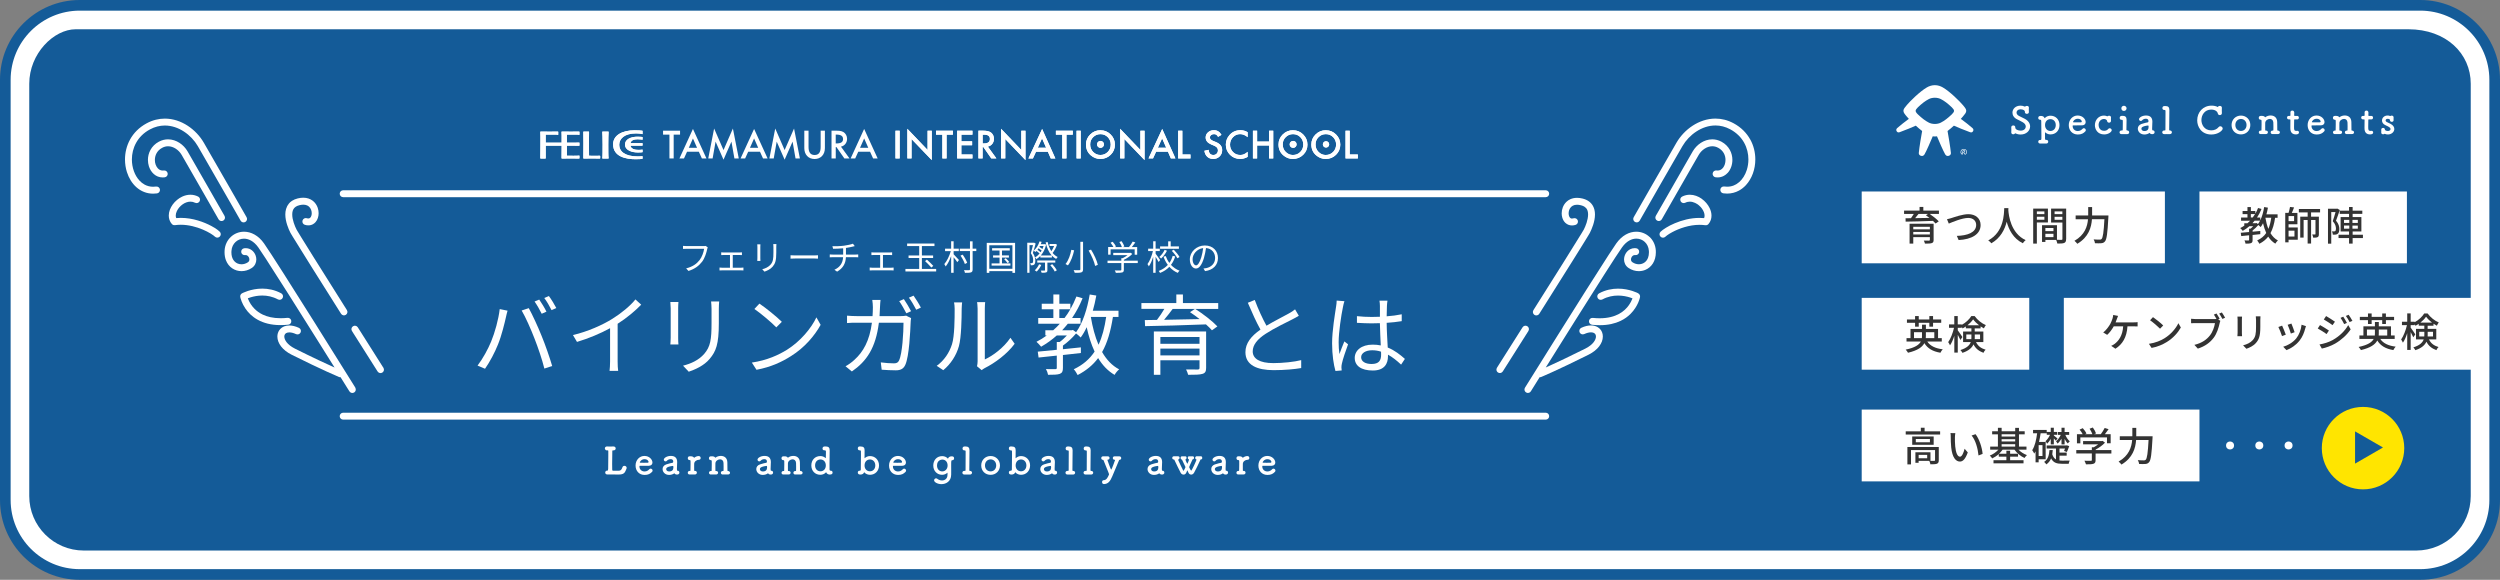 <?xml version="1.0" encoding="UTF-8"?>
<svg id="b" data-name="レイヤー 2" xmlns="http://www.w3.org/2000/svg" width="940" height="218" viewBox="0 0 940 218">
  <rect x="0" y="0" width="940" height="218" fill="#808080" stroke="none"/>
  <defs>
    <style>
      .d, .e {
        fill: #fff;
      }

      .e, .f, .g {
        fill-rule: evenodd;
      }

      .h {
        fill: #ffe500;
      }

      .i {
        fill: #333;
      }

      .f, .j {
        fill: #145b98;
      }

      .g {
        fill: none;
      }
    </style>
  </defs>
  <g id="c" data-name="レイヤー 1">
    <g>
      <g>
        <rect class="d" x="2" y="2" width="936" height="214" rx="28" ry="28"/>
        <path class="j" d="M910,4c14.34,0,26,11.66,26,26V188c0,14.34-11.66,26-26,26H30c-14.34,0-26-11.66-26-26V30C4,15.66,15.66,4,30,4H910m0-4H30C13.43,0,0,13.43,0,30V188c0,16.57,13.43,30,30,30H910c16.57,0,30-13.43,30-30V30c0-16.57-13.43-30-30-30h0Z"/>
      </g>
      <path class="f" d="M905.5,11H28.5c-8.32,0-17.5,9.18-17.5,20.5V186.5c0,11.32,9.18,20.5,20.5,20.5H908.5c11.32,0,20.5-9.18,20.5-20.5V31.5c0-11.32-9.18-20.5-23.5-20.5Z"/>
      <path class="g" d="M905.5,11H28.5c-8.32,0-17.5,9.18-17.5,20.5V186.5c0,11.32,9.18,20.5,20.5,20.5H908.5c11.32,0,20.5-9.18,20.5-20.5V31.5c0-11.32-9.18-20.5-23.5-20.5Z"/>
      <path class="g" d="M905.5,11H28.5c-8.32,0-17.5,9.18-17.5,20.5V186.5c0,11.32,9.18,20.5,20.5,20.5H908.5c11.32,0,20.5-9.18,20.5-20.5V31.5c0-11.32-9.18-20.5-23.5-20.5Z"/>
      <rect class="d" x="700" y="72" width="114" height="27"/>
      <g>
        <path class="i" d="M729.03,80.43h-3.49c1.23,.84,2.68,1.96,3.43,2.8l-1.2,.81c-.24-.28-.57-.63-.96-.99-3.74,.15-7.68,.26-10.29,.29l-.04-1.27c.62,0,1.3-.02,2.05-.02,.38-.51,.77-1.1,1.07-1.62h-3.67v-1.23h5.82v-1.38h1.42v1.38h5.87v1.23Zm-1.99,9.78c0,.69-.18,1.04-.71,1.2-.54,.18-1.35,.19-2.55,.19-.07-.35-.25-.83-.43-1.14,.81,.04,1.71,.03,1.93,.02,.27,0,.35-.07,.35-.29v-1.02h-6.24v2.43h-1.39v-7.48h9.04v6.09Zm-7.65-4.93v.94h6.24v-.94h-6.24Zm6.24,2.89v-.96h-6.24v.96h6.24Zm-4.26-7.74c-.41,.54-.86,1.09-1.28,1.59,1.67-.02,3.53-.06,5.38-.09-.45-.36-.9-.69-1.32-.99l.79-.51h-3.58Z"/>
        <path class="i" d="M733.79,81.97c1.2-.38,4.15-1.44,6.34-1.44,2.55,0,4.58,1.49,4.58,4.08,0,3.48-3.39,5.4-8.27,5.65l-.67-1.57c3.94-.09,7.27-1.26,7.27-4.11,0-1.48-1.06-2.64-2.97-2.64-2.33,0-5.98,1.58-7.33,2.13l-.67-1.65c.54-.1,1.17-.29,1.72-.45Z"/>
        <path class="i" d="M755.17,78.24c-.01,.21-.01,.46-.04,.74,.13,1.99,.92,8.73,6.52,11.31-.43,.33-.84,.79-1.06,1.17-3.63-1.75-5.29-5.19-6.07-8.08-.72,2.87-2.29,6.1-5.78,8.1-.25-.36-.71-.79-1.16-1.09,6-3.19,5.91-10.15,6.01-12.13h1.58Z"/>
        <path class="i" d="M765.86,83.65v7.95h-1.38v-13.17h5.54v5.22h-4.15Zm0-4.17v1.04h2.83v-1.04h-2.83Zm2.83,3.13v-1.11h-2.83v1.11h2.83Zm8.17,7.25c0,.79-.17,1.24-.7,1.48-.53,.23-1.35,.24-2.61,.24-.06-.38-.25-.97-.43-1.37h-4.05v.75h-1.27v-6.28h5.62v5.49c.74,.03,1.46,.02,1.7,.02,.27-.02,.35-.09,.35-.35v-6.16h-4.26v-5.25h5.67v11.43Zm-7.8-4.12v1.17h3.04v-1.17h-3.04Zm3.04,3.43v-1.25h-3.04v1.25h3.04Zm.42-9.69v1.04h2.93v-1.04h-2.93Zm2.93,3.17v-1.14h-2.93v1.14h2.93Z"/>
        <path class="i" d="M792.78,81.01s-.01,.49-.03,.69c-.33,6.08-.62,8.29-1.28,9.06-.4,.48-.79,.63-1.38,.69-.54,.06-1.5,.04-2.38,0-.03-.41-.23-1.02-.5-1.44,.99,.09,1.91,.09,2.28,.09,.33,0,.51-.04,.69-.23,.51-.48,.82-2.54,1.08-7.44h-4.69c-.22,3.09-1.25,6.72-5.5,9.24-.23-.34-.75-.87-1.08-1.12,3.9-2.23,4.87-5.41,5.1-8.11h-4.65v-1.42h4.72v-3.15h1.47v3.15h6.15Z"/>
      </g>
      <rect class="d" x="700" y="112" width="63" height="27"/>
      <rect class="d" x="827" y="72" width="78" height="27"/>
      <g>
        <path class="i" d="M855.44,81.87c-.34,2.31-.87,4.23-1.74,5.79,.72,1.18,1.63,2.14,2.79,2.75-.31,.27-.76,.82-.97,1.2-1.09-.65-1.96-1.54-2.67-2.64-.86,1.1-1.94,1.98-3.33,2.69-.15-.31-.55-.98-.82-1.26,1.48-.67,2.59-1.6,3.4-2.8-.5-1.09-.88-2.32-1.2-3.66-.27,.52-.57,1.02-.89,1.44-.17-.2-.55-.54-.87-.79-.6,.75-1.42,1.5-2.17,2.07v.46l2.9-.27v1.2c-.96,.1-1.94,.19-2.9,.3v1.88c0,.65-.1,.99-.58,1.18-.45,.18-1.11,.21-2.07,.21-.04-.36-.24-.89-.4-1.22,.67,.02,1.3,.02,1.5,.02s.24-.06,.24-.23v-1.72c-1.1,.12-2.12,.21-2.96,.3l-.17-1.25c.87-.07,1.95-.17,3.12-.27v-1.26h.54c.35-.27,.71-.61,1.02-.94h-1.44c-.78,.67-1.62,1.26-2.5,1.77-.17-.29-.68-.81-.95-1.06,.54-.27,1.05-.57,1.53-.9v-.91h1.19c.34-.3,.67-.61,.99-.94h-3.39v-1.21h2.4v-1.28h-1.83v-1.18h1.83v-1.47h1.29v1.47h1.68v1c.39-.68,.74-1.38,1.02-2.13l1.29,.38c-.46,1.15-1.04,2.23-1.68,3.21h1.21v1.09c.69-1.42,1.19-3.21,1.47-5.04l1.42,.24c-.15,.85-.34,1.69-.57,2.5h4.2v1.3h-.93Zm-8.4-.1c.3-.41,.58-.83,.86-1.28h-1.58v1.28h.72Zm1.42,2.08l.54,.4c.29-.38,.54-.81,.78-1.27h-2.05c-.25,.33-.52,.64-.81,.94h1.31l.24-.08Zm3.33-1.98c.25,1.52,.61,2.94,1.12,4.2,.51-1.2,.85-2.6,1.08-4.2h-2.2Z"/>
        <path class="i" d="M860.5,85.53h3.46v4.6h-3.46v.99h-1.25v-11.07h1.25c.22-.71,.43-1.58,.54-2.24l1.53,.18c-.26,.69-.54,1.44-.83,2.06h2.09v4.27h-3.33v1.2Zm2.08-4.29h-2.08v1.91h2.08v-1.91Zm-2.08,5.49v2.22h2.22v-2.22h-2.22Zm8.46-6.88v1.62h2.94v6.52c0,.58-.09,.96-.46,1.17-.39,.19-.9,.21-1.68,.21-.04-.35-.19-.87-.36-1.2,.46,.02,.88,.02,1.02,0,.15,0,.2-.04,.2-.19v-5.27h-1.65v8.87h-1.3v-8.87h-1.51v6.63h-1.27v-7.87h2.79v-1.62h-3.31v-1.28h7.98v1.28h-3.36Z"/>
        <path class="i" d="M879.75,78.96c-.41,1.27-.95,2.83-1.41,4.02,1.02,1.18,1.25,2.23,1.25,3.13s-.2,1.5-.63,1.8c-.23,.18-.51,.27-.81,.31-.3,.03-.66,.03-1.02,.02,0-.36-.12-.88-.33-1.25,.32,.03,.57,.03,.78,.02,.16-.02,.33-.03,.45-.12,.21-.15,.29-.51,.29-.94,0-.75-.24-1.73-1.21-2.8,.38-1.04,.77-2.4,1.05-3.42h-1.61v11.88h-1.23v-13.14h3.3l.22-.04,.92,.54Zm8.71,10.56h-3.87v2.08h-1.35v-2.08h-3.95v-1.25h3.95v-1.24h-3.17v-5.42h3.17v-1.2h-3.5v-1.21h3.5v-1.36h1.35v1.36h3.64v1.21h-3.64v1.2h3.29v5.42h-3.29v1.24h3.87v1.25Zm-7.11-5.7h1.98v-1.16h-1.98v1.16Zm0,2.16h1.98v-1.17h-1.98v1.17Zm5.19-3.31h-2.02v1.16h2.02v-1.16Zm0,2.15h-2.02v1.17h2.02v-1.17Z"/>
      </g>
      <g>
        <path class="i" d="M724.67,128.43c1.09,1.64,3.03,2.57,5.8,2.91-.32,.32-.69,.9-.87,1.29-2.89-.48-4.83-1.62-6.04-3.61-.78,1.48-2.52,2.76-6.15,3.61-.17-.3-.56-.87-.87-1.17,3.51-.74,5.03-1.82,5.69-3.03h-5.38v-1.29h1.5v-3.45h4.33v-1.62h1.46v1.62h4.57v3.45h1.4v1.29h-5.43Zm-4.6-7.06h-3.06v-1.24h3.06v-1.28h1.38v1.28h3.98v-1.28h1.4v1.28h3.07v1.24h-3.07v1.46h-1.4v-1.46h-3.98v1.46h-1.38v-1.46Zm2.56,5.78c.03-.29,.04-.57,.04-.86v-1.38h-3v2.24h2.96Zm1.5-2.24v1.4c0,.28-.02,.55-.04,.84h3.21v-2.24h-3.17Z"/>
        <path class="i" d="M742.97,128.61c.86,1.69,2.01,2.37,3.62,2.88-.32,.29-.66,.76-.81,1.17-1.63-.63-2.85-1.44-3.75-3.18-.58,1.26-1.77,2.41-4.15,3.19-.13-.29-.53-.83-.77-1.05,2.47-.78,3.5-1.86,3.9-3.01h-2.89v-3.96h3.13v-1.19h-2.1v-.72c-.41,.29-.81,.54-1.23,.75-.08-.18-.18-.39-.3-.6v.36h-1.5v.94c.41,.53,1.52,2.16,1.74,2.54l-.75,1.09c-.2-.46-.6-1.26-.99-1.96v6.72h-1.3v-6.31c-.45,1.41-1.02,2.73-1.62,3.58-.15-.38-.46-.92-.68-1.21,.9-1.25,1.76-3.46,2.19-5.38h-1.88v-1.29h1.98v-3.13h1.3v3.13h1.5v.18c1.5-.79,2.87-2.1,3.6-3.3h1.26c1.05,1.46,2.66,2.76,4.21,3.39-.27,.34-.56,.84-.74,1.23-.4-.21-.82-.46-1.24-.75v.75h-2.21v1.19h3.25v3.96h-2.79Zm-1.75-1.09c.03-.23,.03-.44,.03-.66v-1.11h-1.92v1.77h1.89Zm2.91-5.22c-.88-.67-1.69-1.47-2.23-2.23-.5,.75-1.26,1.54-2.13,2.23h4.36Zm-1.62,3.45v1.14c0,.21,0,.42-.02,.63h2.01v-1.77h-1.99Z"/>
      </g>
      <rect class="d" x="700" y="154" width="127" height="27"/>
      <g>
        <path class="i" d="M729.49,162.17v1.21h-12.94v-1.21h5.68v-1.35h1.42v1.35h5.83Zm-.51,10.86c0,.71-.15,1.09-.66,1.32-.52,.21-1.3,.23-2.48,.23-.06-.39-.25-.93-.43-1.29h-4.01v.72h-1.21v-3.96h5.67v3.24c.66,.01,1.23,.01,1.41-.01,.24,0,.31-.06,.31-.26v-3.79h-9.04v5.38h-1.36v-6.55h11.8v4.98Zm-1.92-8.92v3.13h-8.07v-3.13h8.07Zm-1.41,.96h-5.31v1.21h5.31v-1.21Zm-1.03,5.97h-3.21v1.27h3.21v-1.27Z"/>
        <path class="i" d="M735.05,164.48c-.02,.93,0,2.19,.11,3.34,.22,2.34,.82,3.9,1.81,3.9,.75,0,1.39-1.62,1.72-2.99l1.2,1.39c-.94,2.55-1.86,3.43-2.96,3.43-1.5,0-2.88-1.44-3.28-5.35-.15-1.3-.17-3.08-.17-3.97,0-.38-.01-.99-.1-1.39l1.82,.03c-.08,.44-.15,1.2-.15,1.61Zm10.41,6.18l-1.54,.6c-.24-2.55-1.1-5.75-2.6-7.51l1.48-.5c1.37,1.73,2.46,5,2.66,7.41Z"/>
        <path class="i" d="M758.95,169.08c.84,.87,2.03,1.63,3.18,2.04-.3,.25-.71,.75-.91,1.08-1.44-.63-2.87-1.82-3.78-3.12h-4.47c-.36,.53-.83,1.05-1.32,1.52h2.75v-1.12h1.41v1.12h2.97v1.11h-2.97v1.33h5.04v1.16h-11.29v-1.16h4.84v-1.33h-2.86v-.99c-.75,.68-1.62,1.25-2.48,1.65-.19-.33-.6-.83-.9-1.07,1.18-.45,2.38-1.29,3.24-2.22h-3.09v-1.15h2.91v-4.63h-2.17v-1.14h2.17v-1.3h1.4v1.3h5.1v-1.29h1.42v1.29h2.15v1.14h-2.15v4.63h2.82v1.15h-3Zm-6.34-5.79v.84h5.1v-.84h-5.1Zm0,2.71h5.1v-.86h-5.1v.86Zm0,1.92h5.1v-.9h-5.1v.9Z"/>
        <path class="i" d="M766.53,172.67v1.17h-1.16v-4.12c-.15,.29-.31,.57-.49,.83-.13-.3-.53-.96-.77-1.28,1.01-1.53,1.53-3.88,1.85-6.36h-1.53v-1.26h5.13v1.26h-2.29c-.15,1.12-.35,2.22-.6,3.25h2.5v6.51h-2.64Zm1.44-5.29h-1.44v4.08h1.44v-4.08Zm6.38,5.76c.3,.04,.63,.06,.97,.06,.39,0,2.37,0,2.89-.01-.16,.29-.33,.86-.39,1.19h-2.58c-1.88,0-3.18-.39-4.03-2.03-.36,.9-.93,1.68-1.8,2.26-.15-.27-.53-.72-.81-.93,1.5-.96,1.86-2.68,2-4.46h1.24c-.04,.54-.1,1.08-.19,1.59,.32,.99,.79,1.59,1.4,1.94v-4.11h-3.51v-1.14h7.38l.21-.06,.9,.29c-.27,.77-.6,1.63-.88,2.22l-1.06-.39c.12-.25,.24-.57,.36-.92h-2.08v1.55h2.7v1.14h-2.7v1.81Zm-3.27-8.11c-.41,.71-.88,1.35-1.36,1.81-.14-.29-.41-.72-.62-.95,.62-.52,1.29-1.47,1.71-2.4h-1.23v-1.08h1.5v-1.58h1.16v1.58h1.23v1.08h-1.23v.25c.27,.21,1.17,.93,1.39,1.14l-.66,.81c-.15-.21-.45-.56-.73-.88v2.28h-1.16v-2.07Zm4.05-.09c-.43,.73-.96,1.41-1.5,1.86-.11-.27-.38-.67-.58-.9,.69-.49,1.38-1.44,1.81-2.4h-1.12v-1.08h1.39v-1.58h1.16v1.58h1.72v1.08h-1.45c.39,.96,1.02,1.93,1.69,2.43-.24,.2-.57,.54-.75,.81-.45-.41-.87-1.05-1.21-1.75v2.11h-1.16v-2.16Z"/>
        <path class="i" d="M793.85,170.52h-5.91v2.5c0,.76-.2,1.15-.81,1.36-.62,.2-1.5,.21-2.8,.21-.11-.39-.38-.96-.58-1.35,1.05,.04,2.1,.04,2.4,.03,.3-.01,.38-.08,.38-.3v-2.46h-5.85v-1.29h5.85v-1.04h.71c.58-.31,1.19-.72,1.7-1.12h-5.7v-1.21h7.04l.3-.08,.9,.67c-.9,.96-2.22,1.92-3.51,2.58v.2h5.91v1.29Zm-11.62-3.83h-1.3v-3.43h2.16c-.27-.54-.74-1.22-1.17-1.73l1.2-.54c.54,.6,1.14,1.44,1.39,2.01l-.54,.25h2.77c-.21-.6-.64-1.42-1.05-2.06l1.21-.45c.51,.67,1.02,1.62,1.21,2.22l-.74,.29h2.54c.52-.69,1.11-1.64,1.45-2.34l1.47,.46c-.44,.64-.93,1.3-1.39,1.88h2.17v3.43h-1.38v-2.21h-10.02v2.21Z"/>
        <path class="i" d="M809.38,164.01s-.01,.5-.03,.69c-.33,6.08-.62,8.29-1.28,9.06-.4,.48-.79,.63-1.38,.69-.54,.06-1.5,.04-2.38,0-.03-.41-.23-1.02-.5-1.44,.99,.09,1.91,.09,2.28,.09,.33,0,.51-.04,.69-.22,.51-.48,.82-2.54,1.08-7.44h-4.69c-.22,3.09-1.25,6.72-5.5,9.24-.23-.34-.75-.87-1.08-1.12,3.9-2.23,4.87-5.42,5.1-8.11h-4.65v-1.42h4.72v-3.15h1.47v3.15h6.15Z"/>
      </g>
      <rect class="d" x="776" y="112" width="156" height="27"/>
      <g>
        <path class="i" d="M802.27,121.21c.38,0,1.02-.01,1.47-.09v1.62c-.51-.03-1.12-.04-1.47-.04h-2.34c-.27,4.16-1.89,6.75-4.53,8.42l-1.59-1.08c.46-.2,.96-.48,1.31-.75,1.51-1.16,2.97-3.08,3.19-6.58h-3.55c-.62,1.11-1.57,2.44-2.46,3.19l-1.49-.9c1.07-.79,2.1-2.25,2.64-3.17,.4-.73,.67-1.5,.86-2.08,.12-.39,.22-.88,.25-1.33l1.83,.36c-.15,.34-.31,.81-.43,1.12-.14,.38-.3,.84-.5,1.32h6.81Z"/>
        <path class="i" d="M813.87,127.18c2.42-1.49,4.29-3.74,5.21-5.66l.92,1.63c-1.08,1.93-2.92,3.99-5.26,5.43-1.52,.93-3.42,1.82-5.74,2.24l-1.01-1.54c2.5-.38,4.46-1.21,5.89-2.1Zm-.51-4.8l-1.18,1.21c-.78-.79-2.64-2.41-3.75-3.18l1.09-1.17c1.06,.71,3,2.27,3.84,3.13Z"/>
        <path class="i" d="M834.04,120.1l.82,.54c-.12,.24-.19,.57-.27,.87-.33,1.53-1.02,3.9-2.25,5.5-1.35,1.77-3.24,3.21-5.96,4.07l-1.29-1.41c2.94-.72,4.63-2.01,5.86-3.57,1.04-1.32,1.68-3.24,1.88-4.61h-7.36c-.65,0-1.25,.03-1.62,.04v-1.67c.42,.06,1.12,.11,1.62,.11h7.27c.18,0,.42,0,.66-.03-.28-.55-.67-1.18-.99-1.65l1-.42c.38,.54,.88,1.43,1.19,1.98l-.57,.24Zm1.39-2.61c.36,.53,.92,1.42,1.21,1.98l-1.02,.45c-.33-.62-.81-1.49-1.21-2.01l1.02-.42Z"/>
        <path class="i" d="M843.01,119.05c-.03,.32-.06,.69-.06,1.11v5.02c0,.39,.03,.92,.06,1.22h-1.75c.02-.25,.08-.78,.08-1.22v-5.02c0-.27-.03-.79-.06-1.11h1.74Zm6.93-.12c-.03,.39-.06,.84-.06,1.38v2.67c0,3.43-.54,4.71-1.65,5.97-.97,1.14-2.49,1.81-3.58,2.19l-1.25-1.3c1.43-.36,2.71-.93,3.63-1.96,1.05-1.19,1.24-2.36,1.24-4.98v-2.58c0-.54-.04-.99-.09-1.38h1.75Z"/>
        <path class="i" d="M859.46,125.84l-1.42,.53c-.25-.79-1.04-2.83-1.37-3.42l1.41-.51c.34,.69,1.09,2.59,1.38,3.4Zm7.59-3.22c-.13,.38-.22,.64-.29,.9-.4,1.59-1.05,3.18-2.1,4.51-1.38,1.77-3.24,2.97-4.94,3.63l-1.24-1.28c1.7-.48,3.67-1.62,4.92-3.16,1.04-1.29,1.79-3.24,1.99-5.13l1.65,.53Zm-4.28,2.29l-1.41,.51c-.18-.71-.85-2.58-1.2-3.3l1.41-.46c.27,.63,1,2.59,1.2,3.25Z"/>
        <path class="i" d="M875.67,124.28l-.87,1.33c-.78-.57-2.38-1.59-3.33-2.1l.85-1.29c.93,.51,2.64,1.56,3.34,2.05Zm1.52,3.52c2.5-1.42,4.54-3.43,5.74-5.56l.92,1.59c-1.35,2.04-3.43,3.96-5.86,5.37-1.52,.88-3.62,1.6-4.98,1.86l-.88-1.54c1.66-.29,3.49-.84,5.07-1.71Zm.75-6.84l-.9,1.29c-.77-.56-2.37-1.61-3.29-2.13l.86-1.29c.93,.51,2.61,1.62,3.33,2.13Zm4.5,.44l-1.05,.46c-.41-.85-.83-1.63-1.35-2.35l1.02-.44c.39,.58,1.04,1.64,1.38,2.33Zm2.06-.76l-1.05,.46c-.42-.86-.88-1.6-1.41-2.31l1.04-.44c.42,.55,1.05,1.59,1.43,2.28Z"/>
        <path class="i" d="M894.97,127.43c1.09,1.64,3.03,2.57,5.8,2.91-.31,.32-.69,.9-.87,1.29-2.89-.48-4.83-1.62-6.04-3.61-.78,1.48-2.52,2.76-6.15,3.61-.17-.3-.55-.87-.87-1.17,3.51-.74,5.02-1.82,5.68-3.03h-5.38v-1.29h1.5v-3.45h4.33v-1.62h1.46v1.62h4.58v3.45h1.39v1.29h-5.43Zm-4.61-7.06h-3.06v-1.24h3.06v-1.28h1.38v1.28h3.97v-1.28h1.39v1.28h3.08v1.24h-3.08v1.46h-1.39v-1.46h-3.97v1.46h-1.38v-1.46Zm2.57,5.78c.03-.29,.04-.57,.04-.86v-1.38h-3v2.24h2.95Zm1.5-2.24v1.4c0,.28-.01,.55-.04,.84h3.21v-2.24h-3.17Z"/>
        <path class="i" d="M913.28,127.61c.85,1.69,2.01,2.37,3.61,2.88-.32,.29-.66,.76-.81,1.17-1.63-.63-2.85-1.44-3.75-3.18-.59,1.26-1.77,2.41-4.16,3.19-.13-.29-.52-.83-.76-1.05,2.47-.78,3.49-1.86,3.9-3.01h-2.9v-3.96h3.13v-1.19h-2.1v-.72c-.4,.29-.81,.54-1.23,.75-.08-.18-.18-.39-.3-.6v.36h-1.5v.94c.41,.53,1.52,2.16,1.74,2.54l-.75,1.09c-.2-.46-.6-1.26-.99-1.96v6.72h-1.3v-6.31c-.45,1.41-1.02,2.73-1.62,3.58-.15-.38-.46-.92-.67-1.21,.9-1.25,1.75-3.46,2.19-5.38h-1.88v-1.29h1.98v-3.13h1.3v3.13h1.5v.18c1.5-.79,2.87-2.1,3.6-3.3h1.26c1.05,1.46,2.66,2.76,4.21,3.39-.27,.34-.55,.84-.73,1.23-.41-.21-.83-.46-1.25-.75v.75h-2.21v1.19h3.25v3.96h-2.79Zm-1.76-1.09c.03-.23,.03-.44,.03-.66v-1.11h-1.92v1.77h1.89Zm2.91-5.22c-.88-.67-1.7-1.47-2.23-2.23-.5,.75-1.26,1.54-2.13,2.23h4.37Zm-1.62,3.45v1.14c0,.21,0,.42-.01,.63h2.01v-1.77h-2Z"/>
      </g>
      <g>
        <g>
          <g>
            <g>
              <g>
                <path class="e" d="M413.78,52.99c-.72,0-1.3,.58-1.3,1.3s.58,1.31,1.3,1.31,1.31-.58,1.31-1.31-.58-1.3-1.31-1.3Z"/>
                <path class="e" d="M413.78,52.99c-.72,0-1.3,.58-1.3,1.3s.58,1.31,1.3,1.31,1.31-.58,1.31-1.31-.58-1.3-1.31-1.3Z"/>
              </g>
              <g>
                <rect class="d" x="336.7" y="49.15" width="1.57" height="10.42"/>
                <rect class="d" x="336.7" y="49.15" width="1.57" height="10.42"/>
              </g>
              <g>
                <polygon class="e" points="350.34 49.15 348.77 49.15 348.77 56.39 341.17 48.44 341.17 59.57 342.74 59.57 342.74 52.28 350.34 60.2 350.34 49.15"/>
                <polygon class="e" points="350.34 49.15 348.77 49.15 348.77 56.39 341.17 48.44 341.17 59.57 342.74 59.57 342.74 52.28 350.34 60.2 350.34 49.15"/>
              </g>
              <g>
                <polygon class="e" points="355.91 59.57 355.91 50.63 358.29 50.63 358.29 49.15 351.94 49.15 351.94 50.63 354.33 50.63 354.33 59.57 355.91 59.57"/>
                <polygon class="e" points="355.91 59.57 355.91 50.63 358.29 50.63 358.29 49.15 351.94 49.15 351.94 50.63 354.33 50.63 354.33 59.57 355.91 59.57"/>
              </g>
              <g>
                <polygon class="e" points="365.64 50.63 365.64 49.15 359.89 49.15 359.89 59.57 365.64 59.57 365.64 58.09 361.47 58.09 361.47 54.61 365.52 54.61 365.52 53.13 361.47 53.13 361.47 50.63 365.64 50.63"/>
                <polygon class="e" points="365.64 50.63 365.64 49.15 359.89 49.15 359.89 59.57 365.64 59.57 365.64 58.09 361.47 58.09 361.47 54.61 365.52 54.61 365.52 53.13 361.47 53.13 361.47 50.63 365.64 50.63"/>
              </g>
              <g>
                <path class="e" d="M369.47,55.3h.28l2.97,4.26h1.92l-3.22-4.44c.69-.15,1.25-.49,1.67-1.02,.42-.53,.63-1.17,.63-1.9,0-.94-.34-1.7-1.01-2.28-.61-.52-1.61-.78-2.98-.78h-1.84v10.42h1.57v-4.26Zm0-4.67h.56c1.45,0,2.17,.53,2.17,1.6,0,1.14-.74,1.71-2.23,1.71h-.5v-3.3Z"/>
                <path class="e" d="M369.47,55.3h.28l2.97,4.26h1.92l-3.22-4.44c.69-.15,1.25-.49,1.67-1.02,.42-.53,.63-1.17,.63-1.9,0-.94-.34-1.7-1.01-2.28-.61-.52-1.61-.78-2.98-.78h-1.84v10.42h1.57v-4.26Zm0-4.67h.56c1.45,0,2.17,.53,2.17,1.6,0,1.14-.74,1.71-2.23,1.71h-.5v-3.3Z"/>
              </g>
              <g>
                <polygon class="e" points="377.99 52.28 385.58 60.2 385.58 49.15 384.01 49.15 384.01 56.39 376.42 48.44 376.42 59.57 377.99 59.57 377.99 52.28"/>
                <polygon class="e" points="377.99 52.28 385.58 60.2 385.58 49.15 384.01 49.15 384.01 56.39 376.42 48.44 376.42 59.57 377.99 59.57 377.99 52.28"/>
              </g>
              <g>
                <path class="e" d="M394,57.04l1.09,2.53h1.72l-4.97-11.07-5.15,11.07h1.69l1.16-2.53h4.46Zm-2.19-5.02l1.54,3.54h-3.16l1.62-3.54Z"/>
                <path class="e" d="M394,57.04l1.09,2.53h1.72l-4.97-11.07-5.15,11.07h1.69l1.16-2.53h4.46Zm-2.19-5.02l1.54,3.54h-3.16l1.62-3.54Z"/>
              </g>
              <g>
                <path class="e" d="M436.99,48.5l-5.15,11.07h1.69l1.16-2.53h4.46l1.09,2.53h1.72l-4.97-11.07Zm-1.65,7.06l1.62-3.54,1.54,3.54h-3.16Z"/>
                <path class="e" d="M436.99,48.5l-5.15,11.07h1.69l1.16-2.53h4.46l1.09,2.53h1.72l-4.97-11.07Zm-1.65,7.06l1.62-3.54,1.54,3.54h-3.16Z"/>
              </g>
              <g>
                <polygon class="e" points="400.99 59.57 400.99 50.63 403.37 50.63 403.37 49.15 397.02 49.15 397.02 50.63 399.41 50.63 399.41 59.57 400.99 59.57"/>
                <polygon class="e" points="400.99 59.57 400.99 50.63 403.37 50.63 403.37 49.15 397.02 49.15 397.02 50.63 399.41 50.63 399.41 59.57 400.99 59.57"/>
              </g>
              <g>
                <rect class="d" x="404.78" y="49.15" width="1.57" height="10.42"/>
                <rect class="d" x="404.78" y="49.15" width="1.57" height="10.42"/>
              </g>
              <g>
                <path class="e" d="M413.8,48.96c-1.5,0-2.79,.53-3.86,1.58-1.07,1.05-1.61,2.31-1.61,3.78,0,1.67,.59,3.02,1.77,4.05,1.07,.93,2.28,1.4,3.62,1.4,1.52,0,2.82-.52,3.89-1.57,1.07-1.04,1.6-2.31,1.6-3.81s-.53-2.76-1.6-3.82c-1.06-1.06-2.33-1.59-3.82-1.59Zm2.7,8.19c-.75,.76-1.67,1.13-2.77,1.13-1.01,0-1.9-.37-2.66-1.11-.77-.74-1.16-1.69-1.16-2.84s.37-2.02,1.12-2.76c.75-.75,1.66-1.13,2.75-1.13s2,.38,2.74,1.13c.74,.75,1.11,1.68,1.11,2.79s-.37,2.03-1.13,2.79Z"/>
                <path class="e" d="M413.8,48.96c-1.5,0-2.79,.53-3.86,1.58-1.07,1.05-1.61,2.31-1.61,3.78,0,1.67,.59,3.02,1.77,4.05,1.07,.93,2.28,1.4,3.62,1.4,1.52,0,2.82-.52,3.89-1.57,1.07-1.04,1.6-2.31,1.6-3.81s-.53-2.76-1.6-3.82c-1.06-1.06-2.33-1.59-3.82-1.59Zm2.7,8.19c-.75,.76-1.67,1.13-2.77,1.13-1.01,0-1.9-.37-2.66-1.11-.77-.74-1.16-1.69-1.16-2.84s.37-2.02,1.12-2.76c.75-.75,1.66-1.13,2.75-1.13s2,.38,2.74,1.13c.74,.75,1.11,1.68,1.11,2.79s-.37,2.03-1.13,2.79Z"/>
              </g>
              <g>
                <polygon class="e" points="428.79 56.39 421.19 48.44 421.19 59.57 422.76 59.57 422.76 52.28 430.36 60.2 430.36 49.15 428.79 49.15 428.79 56.39"/>
                <polygon class="e" points="428.79 56.39 421.19 48.44 421.19 59.57 422.76 59.57 422.76 52.28 430.36 60.2 430.36 49.15 428.79 49.15 428.79 56.39"/>
              </g>
              <g>
                <polygon class="e" points="442.99 49.15 442.99 59.57 447.62 59.57 447.62 58.09 444.56 58.09 444.56 49.15 442.99 49.15"/>
                <polygon class="e" points="442.99 49.15 442.99 59.57 447.62 59.57 447.62 58.09 444.56 58.09 444.56 49.15 442.99 49.15"/>
              </g>
            </g>
            <g>
              <g>
                <path class="e" d="M486.22,52.99c-.72,0-1.31,.58-1.31,1.3s.58,1.31,1.31,1.31,1.3-.58,1.3-1.31-.58-1.3-1.3-1.3Z"/>
                <path class="e" d="M486.22,52.99c-.72,0-1.31,.58-1.31,1.3s.58,1.31,1.31,1.31,1.3-.58,1.3-1.31-.58-1.3-1.3-1.3Z"/>
              </g>
              <g>
                <path class="e" d="M498.58,53.1c-.66,0-1.19,.53-1.19,1.19s.53,1.19,1.19,1.19,1.19-.53,1.19-1.19-.53-1.19-1.19-1.19Z"/>
                <path class="e" d="M498.58,53.1c-.66,0-1.19,.53-1.19,1.19s.53,1.19,1.19,1.19,1.19-.53,1.19-1.19-.53-1.19-1.19-1.19Z"/>
              </g>
              <g>
                <path class="e" d="M456.24,58.28c-.62,0-1.09-.22-1.42-.67-.18-.23-.31-.66-.38-1.27l-1.59,.35c.14,.97,.51,1.72,1.09,2.26,.59,.54,1.34,.81,2.24,.81,.95,0,1.75-.31,2.4-.94,.64-.63,.96-1.42,.96-2.38,0-.71-.19-1.32-.59-1.81-.39-.49-1.01-.91-1.85-1.25l-1.04-.43c-.76-.31-1.13-.72-1.13-1.23,0-.37,.14-.68,.43-.92,.29-.25,.65-.37,1.09-.37,.36,0,.65,.07,.87,.22,.22,.13,.44,.4,.68,.81l1.27-.76c-.67-1.16-1.61-1.75-2.81-1.75-.89,0-1.63,.26-2.23,.79-.6,.53-.9,1.18-.9,1.96,0,1.16,.71,2.04,2.14,2.64l1,.42c.26,.11,.49,.23,.67,.35,.19,.12,.34,.26,.46,.4,.12,.14,.21,.3,.26,.46,.06,.17,.08,.35,.08,.56,0,.5-.16,.92-.48,1.25-.33,.33-.73,.49-1.22,.49Z"/>
                <path class="e" d="M456.24,58.28c-.62,0-1.09-.22-1.42-.67-.18-.23-.31-.66-.38-1.27l-1.59,.35c.14,.97,.51,1.72,1.09,2.26,.59,.54,1.34,.81,2.24,.81,.95,0,1.75-.31,2.4-.94,.64-.63,.96-1.42,.96-2.38,0-.71-.19-1.32-.59-1.81-.39-.49-1.01-.91-1.85-1.25l-1.04-.43c-.76-.31-1.13-.72-1.13-1.23,0-.37,.14-.68,.43-.92,.29-.25,.65-.37,1.09-.37,.36,0,.65,.07,.87,.22,.22,.13,.44,.4,.68,.81l1.27-.76c-.67-1.16-1.61-1.75-2.81-1.75-.89,0-1.63,.26-2.23,.79-.6,.53-.9,1.18-.9,1.96,0,1.16,.71,2.04,2.14,2.64l1,.42c.26,.11,.49,.23,.67,.35,.19,.12,.34,.26,.46,.4,.12,.14,.21,.3,.26,.46,.06,.17,.08,.35,.08,.56,0,.5-.16,.92-.48,1.25-.33,.33-.73,.49-1.22,.49Z"/>
              </g>
              <g>
                <path class="e" d="M462.22,50.86c-.88,1.04-1.31,2.22-1.31,3.55,0,1.48,.52,2.74,1.57,3.79,1.05,1.04,2.32,1.56,3.81,1.56,.99,0,1.93-.26,2.83-.77v-1.9c-.26,.22-.5,.4-.73,.55-.23,.15-.45,.27-.67,.37-.39,.18-.86,.27-1.41,.27-1.07,0-1.97-.37-2.71-1.13-.74-.75-1.11-1.67-1.11-2.76s.37-2.04,1.11-2.81c.73-.77,1.63-1.15,2.7-1.15,.97,0,1.91,.38,2.82,1.14v-1.86c-.87-.51-1.77-.76-2.71-.76-1.71,0-3.11,.64-4.19,1.91Z"/>
                <path class="e" d="M462.22,50.86c-.88,1.04-1.31,2.22-1.31,3.55,0,1.48,.52,2.74,1.57,3.79,1.05,1.04,2.32,1.56,3.81,1.56,.99,0,1.93-.26,2.83-.77v-1.9c-.26,.22-.5,.4-.73,.55-.23,.15-.45,.27-.67,.37-.39,.18-.86,.27-1.41,.27-1.07,0-1.97-.37-2.71-1.13-.74-.75-1.11-1.67-1.11-2.76s.37-2.04,1.11-2.81c.73-.77,1.63-1.15,2.7-1.15,.97,0,1.91,.38,2.82,1.14v-1.86c-.87-.51-1.77-.76-2.71-.76-1.71,0-3.11,.64-4.19,1.91Z"/>
              </g>
              <g>
                <polygon class="e" points="477.17 53.23 472.68 53.23 472.68 49.15 471.1 49.15 471.1 59.57 472.68 59.57 472.68 54.7 477.17 54.7 477.17 59.57 478.74 59.57 478.74 49.15 477.17 49.15 477.17 53.23"/>
                <polygon class="e" points="477.17 53.23 472.68 53.23 472.68 49.15 471.1 49.15 471.1 59.57 472.68 59.57 472.68 54.7 477.17 54.7 477.17 59.57 478.74 59.57 478.74 49.15 477.17 49.15 477.17 53.23"/>
              </g>
              <g>
                <path class="e" d="M486.19,48.96c-1.5,0-2.79,.53-3.86,1.58-1.07,1.05-1.61,2.31-1.61,3.78,0,1.67,.59,3.02,1.77,4.05,1.07,.93,2.28,1.4,3.62,1.4,1.52,0,2.82-.52,3.89-1.57,1.07-1.04,1.6-2.31,1.6-3.81s-.53-2.76-1.6-3.82c-1.06-1.06-2.33-1.59-3.82-1.59Zm2.71,8.19c-.75,.76-1.67,1.13-2.77,1.13-1.01,0-1.89-.37-2.66-1.11-.77-.74-1.16-1.69-1.16-2.84s.37-2.02,1.12-2.76c.74-.75,1.66-1.13,2.75-1.13s2,.38,2.74,1.13c.74,.75,1.11,1.68,1.11,2.79s-.38,2.03-1.13,2.79Z"/>
                <path class="e" d="M486.19,48.96c-1.5,0-2.79,.53-3.86,1.58-1.07,1.05-1.61,2.31-1.61,3.78,0,1.67,.59,3.02,1.77,4.05,1.07,.93,2.28,1.4,3.62,1.4,1.52,0,2.82-.52,3.89-1.57,1.07-1.04,1.6-2.31,1.6-3.81s-.53-2.76-1.6-3.82c-1.06-1.06-2.33-1.59-3.82-1.59Zm2.71,8.19c-.75,.76-1.67,1.13-2.77,1.13-1.01,0-1.89-.37-2.66-1.11-.77-.74-1.16-1.69-1.16-2.84s.37-2.02,1.12-2.76c.74-.75,1.66-1.13,2.75-1.13s2,.38,2.74,1.13c.74,.75,1.11,1.68,1.11,2.79s-.38,2.03-1.13,2.79Z"/>
              </g>
              <g>
                <path class="e" d="M498.53,48.96c-1.5,0-2.79,.53-3.86,1.58-1.07,1.05-1.61,2.31-1.61,3.78,0,1.67,.59,3.02,1.77,4.05,1.07,.93,2.28,1.4,3.62,1.4,1.52,0,2.82-.52,3.89-1.57,1.07-1.04,1.61-2.31,1.61-3.81s-.53-2.76-1.6-3.82c-1.06-1.06-2.33-1.59-3.82-1.59Zm2.7,8.19c-.75,.76-1.67,1.13-2.76,1.13-1.01,0-1.9-.37-2.66-1.11-.77-.74-1.16-1.69-1.16-2.84s.37-2.02,1.12-2.76c.75-.75,1.66-1.13,2.75-1.13s2,.38,2.74,1.13c.74,.75,1.11,1.68,1.11,2.79s-.38,2.03-1.13,2.79Z"/>
                <path class="e" d="M498.53,48.96c-1.5,0-2.79,.53-3.86,1.58-1.07,1.05-1.61,2.31-1.61,3.78,0,1.67,.59,3.02,1.77,4.05,1.07,.93,2.28,1.4,3.62,1.4,1.52,0,2.82-.52,3.89-1.57,1.07-1.04,1.61-2.31,1.61-3.81s-.53-2.76-1.6-3.82c-1.06-1.06-2.33-1.59-3.82-1.59Zm2.7,8.19c-.75,.76-1.67,1.13-2.76,1.13-1.01,0-1.9-.37-2.66-1.11-.77-.74-1.16-1.69-1.16-2.84s.37-2.02,1.12-2.76c.75-.75,1.66-1.13,2.75-1.13s2,.38,2.74,1.13c.74,.75,1.11,1.68,1.11,2.79s-.38,2.03-1.13,2.79Z"/>
              </g>
              <g>
                <polygon class="e" points="507.49 49.15 505.92 49.15 505.92 59.57 510.55 59.57 510.55 58.09 507.49 58.09 507.49 49.15"/>
                <polygon class="e" points="507.49 49.15 505.92 49.15 505.92 59.57 510.55 59.57 510.55 58.09 507.49 58.09 507.49 49.15"/>
              </g>
            </g>
            <g>
              <g>
                <path class="e" d="M225.67,59.48c0-.09,0-.72,0-.79s-.06-.13-.15-.13c-.12,0-.85,.03-1.99,.03-.95,0-1.85-.03-1.95-.03-.05,0-.1-.04-.1-.09,0-.21-.03-2.65-.03-4.64,0-1.55,.02-4,.03-4.22,0-.08-.02-.13-.15-.13h-1.86c-.14,0-.15,.04-.14,.13,.03,.3,.04,2.94,.04,4.15,0,3.58-.04,5.37-.04,5.72,0,.08,.06,.13,.15,.13,.16,0,2-.03,3.04-.03s2.7,.03,3,.03c.09,0,.15-.05,.15-.13Z"/>
                <path class="e" d="M225.67,59.48c0-.09,0-.72,0-.79s-.06-.13-.15-.13c-.12,0-.85,.03-1.99,.03-.95,0-1.85-.03-1.95-.03-.05,0-.1-.04-.1-.09,0-.21-.03-2.65-.03-4.64,0-1.55,.02-4,.03-4.22,0-.08-.02-.13-.15-.13h-1.86c-.14,0-.15,.04-.14,.13,.03,.3,.04,2.94,.04,4.15,0,3.58-.04,5.37-.04,5.72,0,.08,.06,.13,.15,.13,.16,0,2-.03,3.04-.03s2.7,.03,3,.03c.09,0,.15-.05,.15-.13Z"/>
              </g>
              <g>
                <path class="e" d="M226.61,59.61h1.04c.45,0,.92,0,1.04,0,.14,0,.17-.06,.14-.18-.11-.55-.11-2.85-.11-5.17,0-1.92,.06-4.26,.12-4.63,.02-.12-.03-.16-.15-.16-.14,0-.6,0-1.04,0-.45,0-.9,0-1.04,0-.12,0-.17,.05-.15,.16,.06,.37,.12,2.71,.12,4.63,0,2.32,0,4.62-.11,5.17-.02,.12,0,.18,.14,.18Z"/>
                <path class="e" d="M226.61,59.61h1.04c.45,0,.92,0,1.04,0,.14,0,.17-.06,.14-.18-.11-.55-.11-2.85-.11-5.17,0-1.92,.06-4.26,.12-4.63,.02-.12-.03-.16-.15-.16-.14,0-.6,0-1.04,0-.45,0-.9,0-1.04,0-.12,0-.17,.05-.15,.16,.06,.37,.12,2.71,.12,4.63,0,2.32,0,4.62-.11,5.17-.02,.12,0,.18,.14,.18Z"/>
              </g>
              <g>
                <path class="e" d="M241.49,59.74c.09-.01,.11-.08,.11-.13v-.81c0-.08-.04-.1-.13-.08-.11,.03-.81,.1-1.68,.1-4.89,0-6.97-1.97-6.96-4.35,0-2.3,1.93-4.31,6.31-4.31,.41,0,.77,.02,1.19,.06,.82,.07,1.06,.18,1.12,.2,.11,.04,.15,0,.15-.1v-1.05c0-.09-.02-.11-.13-.13-.17-.02-.61-.06-1.08-.1-.42-.03-1.04-.05-1.79-.05-4.68,0-8.07,1.9-8.07,5.26,0,4.71,4.88,5.62,8.48,5.62,1.41,0,2.07-.08,2.48-.14Z"/>
                <path class="e" d="M241.49,59.74c.09-.01,.11-.08,.11-.13v-.81c0-.08-.04-.1-.13-.08-.11,.03-.81,.1-1.68,.1-4.89,0-6.97-1.97-6.96-4.35,0-2.3,1.93-4.31,6.31-4.31,.41,0,.77,.02,1.19,.06,.82,.07,1.06,.18,1.12,.2,.11,.04,.15,0,.15-.1v-1.05c0-.09-.02-.11-.13-.13-.17-.02-.61-.06-1.08-.1-.42-.03-1.04-.05-1.79-.05-4.68,0-8.07,1.9-8.07,5.26,0,4.71,4.88,5.62,8.48,5.62,1.41,0,2.07-.08,2.48-.14Z"/>
              </g>
              <g>
                <path class="e" d="M239.88,52.38c1.09,0,1.53,.13,1.59,.15,.05,.02,.14,0,.14-.07v-.82c0-.07-.03-.11-.11-.13-.05,0-.76-.11-1.74-.11-2.72,0-4.76,1.05-4.76,2.93,0,2.24,2.68,3,4.84,3,1,0,1.52-.06,1.69-.09,.06-.01,.08-.05,.08-.13v-.78c0-.06-.03-.1-.11-.08-.15,.03-.96,.12-1.38,.11-1.37,0-2.8-.31-3.08-1.57,0-.02,.01-.02,.04-.02,.09,0,2.08,0,2.48,0,.87,0,1.64,0,1.89,0,.13,0,.15-.01,.15-.13v-.69c0-.08-.02-.13-.14-.13-.27,0-1,.01-1.96,.01h-2.41s-.03,0-.03-.03c.23-.97,1.14-1.44,2.83-1.44Z"/>
                <path class="e" d="M239.88,52.38c1.09,0,1.53,.13,1.59,.15,.05,.02,.14,0,.14-.07v-.82c0-.07-.03-.11-.11-.13-.05,0-.76-.11-1.74-.11-2.72,0-4.76,1.05-4.76,2.93,0,2.24,2.68,3,4.84,3,1,0,1.52-.06,1.69-.09,.06-.01,.08-.05,.08-.13v-.78c0-.06-.03-.1-.11-.08-.15,.03-.96,.12-1.38,.11-1.37,0-2.8-.31-3.08-1.57,0-.02,.01-.02,.04-.02,.09,0,2.08,0,2.48,0,.87,0,1.64,0,1.89,0,.13,0,.15-.01,.15-.13v-.69c0-.08-.02-.13-.14-.13-.27,0-1,.01-1.96,.01h-2.41s-.03,0-.03-.03c.23-.97,1.14-1.44,2.83-1.44Z"/>
              </g>
              <g>
                <path class="e" d="M217.71,59.61c.1,0,.16-.02,.16-.13v-.88c0-.09-.04-.11-.14-.1-.43,.06-1,.07-2.14,.07s-2.28-.02-2.35-.02c-.05,0-.09-.04-.09-.09v-3.68h2.75c1.01,0,1.65,.02,1.82,.02,.12,0,.15-.03,.15-.1v-1c0-.08-.05-.1-.14-.09-.36,.04-1.13,.04-2.09,.04h-2.49c0-1.54,0-2.94,0-2.96,0-.07,.03-.09,.1-.09,.07,0,3.2,0,3.53,0,.52,0,.75,.05,.91,.11,.12,.05,.18,0,.18-.08v-1.03c0-.08-.06-.13-.15-.13-.21,0-1.74,.03-3.05,.03-1.41,0-3.3-.03-3.39-.03-.12,0-.16,.05-.15,.11,.06,.48,.05,2.06,.04,4.07h-5.89c-.09,0-.11-.01-.11-.06,0-1.52,0-2.87,0-2.9,0-.07,.03-.09,.11-.09,.07,0,3.2,0,3.53,0,.52,0,.75,.05,.91,.11,.12,.05,.17,0,.17-.08v-1.03c0-.08-.04-.13-.14-.13-.21,0-1.74,.03-3.05,.03-1.41,0-3.3-.03-3.39-.03-.12,0-.16,.05-.15,.11,.07,.56,.04,2.64,.04,5.13s0,4.18-.04,4.73c0,.11,.04,.17,.16,.17h1.71c.1,0,.15-.06,.15-.14,0-.06,0-2.65,0-4.6h0v-.02s.02-.07,.08-.07h5.92c0,2.45,0,4.11-.04,4.66-.01,.11,.04,.17,.16,.17,.22,0,1.86-.04,3.34-.04s2.79,.04,3.08,.04Z"/>
                <path class="e" d="M217.71,59.61c.1,0,.16-.02,.16-.13v-.88c0-.09-.04-.11-.14-.1-.43,.06-1,.07-2.14,.07s-2.28-.02-2.35-.02c-.05,0-.09-.04-.09-.09v-3.68h2.75c1.01,0,1.65,.02,1.82,.02,.12,0,.15-.03,.15-.1v-1c0-.08-.05-.1-.14-.09-.36,.04-1.13,.04-2.09,.04h-2.49c0-1.54,0-2.94,0-2.96,0-.07,.03-.09,.1-.09,.07,0,3.2,0,3.53,0,.52,0,.75,.05,.91,.11,.12,.05,.18,0,.18-.08v-1.03c0-.08-.06-.13-.15-.13-.21,0-1.74,.03-3.05,.03-1.41,0-3.3-.03-3.39-.03-.12,0-.16,.05-.15,.11,.06,.48,.05,2.06,.04,4.07h-5.89c-.09,0-.11-.01-.11-.06,0-1.52,0-2.87,0-2.9,0-.07,.03-.09,.11-.09,.07,0,3.2,0,3.53,0,.52,0,.75,.05,.91,.11,.12,.05,.17,0,.17-.08v-1.03c0-.08-.04-.13-.14-.13-.21,0-1.74,.03-3.05,.03-1.41,0-3.3-.03-3.39-.03-.12,0-.16,.05-.15,.11,.07,.56,.04,2.64,.04,5.13s0,4.18-.04,4.73c0,.11,.04,.17,.16,.17h1.71c.1,0,.15-.06,.15-.14,0-.06,0-2.65,0-4.6h0v-.02s.02-.07,.08-.07h5.92c0,2.45,0,4.11-.04,4.66-.01,.11,.04,.17,.16,.17,.22,0,1.86-.04,3.34-.04s2.79,.04,3.08,.04Z"/>
              </g>
            </g>
            <g>
              <polygon class="e" points="255.7 49.14 249.31 49.14 249.31 50.62 251.71 50.62 251.71 59.58 253.3 59.58 253.3 50.62 255.7 50.62 255.7 49.14"/>
              <path class="e" d="M255.46,59.58h1.72l1.15-2.53h4.43l1.15,2.53h1.72l-5.08-11.1-5.08,11.1Zm5.08-7.53l1.55,3.52h-3.09l1.55-3.52Z"/>
              <polygon class="e" points="276.14 59.58 277.78 59.58 275.57 48.32 272.04 56.43 268.51 48.32 266.3 59.58 267.94 59.58 269.06 53.25 272.04 60.04 275.02 53.25 276.14 59.58"/>
              <path class="e" d="M278.45,59.58h1.72l1.15-2.53h4.43l1.15,2.53h1.72l-5.08-11.1-5.08,11.1Zm5.08-7.53l1.55,3.52h-3.09l1.55-3.52Z"/>
              <polygon class="e" points="295.02 56.43 291.49 48.32 289.29 59.58 290.92 59.58 292.04 53.25 295.02 60.04 298.01 53.25 299.12 59.58 300.76 59.58 298.56 48.32 295.02 56.43"/>
              <path class="e" d="M306.29,59.79c2.31,0,3.87-1.65,3.87-4.09v-6.56h-1.59v6.13c0,2.03-.74,3.01-2.28,3.01s-2.28-.99-2.28-3.01v-6.13h-1.59v6.56c0,2.45,1.55,4.09,3.87,4.09Z"/>
              <path class="e" d="M314.23,55.3h.27l2.98,4.28h1.94l-3.22-4.44c1.37-.29,2.3-1.46,2.3-2.95,0-1.07-.54-2.05-1.41-2.56-.87-.49-1.91-.49-2.75-.49h-1.69v10.44h1.59v-4.28Zm2.76-3.06c0,1.18-.75,1.69-2.52,1.69h-.24v-3.33h.17c1.76,0,2.58,.52,2.58,1.65Z"/>
              <path class="e" d="M330,59.58l-5.08-11.1-5.08,11.1h1.72l1.15-2.53h4.43l1.15,2.53h1.72Zm-5.08-7.53l1.55,3.52h-3.09l1.55-3.52Z"/>
            </g>
          </g>
          <g>
            <path class="e" d="M133.62,145.77s-7.41-11.89-15.4-24.61c-4-6.36-8.14-12.93-11.58-18.32-1.72-2.7-3.26-5.1-4.52-7.04-1.26-1.94-2.24-3.41-2.84-4.27-1.05-1.5-2.27-2.6-3.56-3.33-1.29-.73-2.65-1.08-3.96-1.08-1.89,0-3.66,.72-4.98,1.97-1.32,1.24-2.2,3.02-2.33,5.06-.02,.24-.02,.48-.02,.71,0,1.09,.18,2.09,.51,2.97,.5,1.32,1.35,2.38,2.39,3.07,1.04,.7,2.26,1.05,3.49,1.05,1.32,0,2.66-.4,3.84-1.18,.58-.38,1.03-.9,1.31-1.46,.28-.57,.41-1.17,.41-1.76,0-.53-.1-1.05-.28-1.53-.27-.73-.73-1.39-1.36-1.89-.32-.25-.68-.46-1.08-.6-.4-.14-.84-.22-1.29-.22-.19,0-.37,.01-.57,.04-.71,.1-1.2,.76-1.1,1.47,.1,.71,.76,1.2,1.47,1.1,.07,0,.13-.01,.19-.01,.2,0,.36,.04,.52,.12,.24,.12,.47,.33,.63,.61,.17,.28,.26,.62,.26,.92,0,.22-.05,.42-.13,.59-.09,.17-.21,.32-.43,.47-.76,.51-1.6,.75-2.4,.75-.5,0-.98-.09-1.42-.27-.66-.27-1.23-.73-1.66-1.4-.43-.68-.72-1.6-.72-2.82,0-.17,0-.35,.02-.54,.1-1.41,.67-2.54,1.52-3.34,.85-.8,1.97-1.26,3.19-1.26,.85,0,1.76,.22,2.68,.74,.92,.52,1.85,1.35,2.72,2.57,.56,.8,1.54,2.26,2.79,4.19,4.39,6.75,12.26,19.24,19.03,30.03,2.51,4,4.86,7.76,6.84,10.92-2.84-1.27-7.89-3.6-14.92-7.11-1.49-.75-2.5-1.61-3.13-2.42-.62-.81-.85-1.56-.85-2.11,0-.25,.04-.46,.12-.64,.11-.27,.28-.47,.55-.64,.27-.16,.66-.29,1.22-.29,.64,0,1.49,.17,2.52,.65,.65,.3,1.42,.02,1.72-.64,.3-.65,.02-1.42-.64-1.72-1.3-.6-2.5-.89-3.61-.89-.64,0-1.24,.1-1.79,.29-.82,.29-1.52,.82-1.99,1.51-.47,.69-.71,1.52-.71,2.36,0,1.24,.48,2.52,1.38,3.7,.91,1.18,2.24,2.27,4.03,3.16,11.46,5.73,17.73,8.34,17.75,8.35,.2,.08,.41,.11,.61,.09,.96,1.55,1.76,2.82,2.32,3.72,.32,.51,.57,.91,.74,1.18,.17,.27,.26,.41,.26,.41,.38,.61,1.18,.8,1.79,.42,.61-.38,.79-1.18,.42-1.79h0Z"/>
            <path class="e" d="M108.59,76.62c-.49,.59-.83,1.26-1.03,1.95-.2,.69-.28,1.39-.28,2.08,0,1.38,.31,2.73,.69,3.91,.38,1.18,.83,2.19,1.17,2.85,.03,.07,.07,.14,.11,.21,.16,.29,.44,.75,.83,1.39,1.35,2.23,4.05,6.55,7.33,11.78,3.28,5.23,7.15,11.36,10.83,17.19,.38,.61,1.19,.79,1.79,.4,.61-.38,.79-1.19,.4-1.79-4.34-6.88-8.94-14.17-12.53-19.91-1.8-2.87-3.34-5.34-4.47-7.18-.57-.92-1.03-1.68-1.37-2.24-.17-.28-.31-.52-.41-.69-.05-.09-.09-.16-.13-.22-.03-.06-.05-.1-.06-.11-.29-.57-.69-1.47-1.02-2.49-.33-1.01-.57-2.13-.56-3.12,0-.44,.04-.84,.14-1.2,.07-.27,.16-.52,.29-.74,.18-.33,.42-.62,.78-.88,.35-.26,.83-.49,1.48-.65,.55-.14,1.04-.2,1.46-.2,.6,0,1.07,.11,1.46,.29,.29,.13,.53,.3,.74,.5,.32,.3,.56,.68,.73,1.1,.17,.42,.25,.89,.25,1.33,0,.32-.04,.62-.12,.88-.11,.39-.29,.68-.48,.84-.09,.08-.18,.14-.29,.18-.1,.04-.22,.07-.38,.07-.15,0-.34-.02-.57-.1-.69-.21-1.41,.17-1.62,.86-.21,.69,.17,1.41,.86,1.62,.45,.14,.89,.21,1.33,.21,.62,0,1.21-.15,1.72-.43,.38-.21,.71-.48,.98-.79,.41-.46,.7-1,.88-1.57,.19-.57,.28-1.17,.28-1.78,0-.67-.11-1.36-.34-2.03-.34-.99-.95-1.95-1.88-2.66-.46-.35-1-.64-1.6-.84-.6-.2-1.26-.3-1.96-.3-.66,0-1.35,.09-2.09,.27-.82,.2-1.54,.51-2.16,.91-.46,.3-.86,.66-1.18,1.05Z"/>
            <path class="e" d="M143.97,137.99c-.88-1.39-4.71-7.42-9.44-14.92-.38-.61-1.19-.79-1.79-.4-.61,.38-.79,1.19-.4,1.79,5.41,8.56,9.64,15.22,9.64,15.22,.39,.61,1.19,.79,1.79,.4,.61-.39,.78-1.19,.4-1.79h0s-.07-.1-.19-.3Z"/>
            <path class="e" d="M108.38,122.09c.71-.08,1.23-.72,1.15-1.43-.08-.71-.72-1.23-1.43-1.15-.93,.1-1.8,.14-2.61,.14-2.85,0-5.02-.56-6.7-1.36-1.26-.6-2.25-1.35-3.04-2.13-1.18-1.17-1.91-2.44-2.33-3.41-.09-.21-.17-.41-.24-.59,.31-.12,.68-.25,1.11-.38,1.13-.34,2.64-.66,4.33-.66,1.83,0,3.85,.37,5.89,1.46,.63,.34,1.42,.1,1.76-.53,.34-.63,.1-1.42-.53-1.76h0c-2.47-1.33-4.95-1.77-7.12-1.77-2.18,0-4.06,.44-5.4,.87-1.35,.44-2.17,.87-2.22,.9-.5,.27-.77,.83-.66,1.39,.01,.07,.15,.74,.54,1.73,.3,.74,.75,1.66,1.41,2.63,.99,1.45,2.48,3.02,4.64,4.21,2.16,1.19,4.98,2,8.57,1.99,.91,0,1.87-.05,2.89-.16Z"/>
            <path class="e" d="M58.68,70.14c-.37,.05-.74,.08-1.09,.08-1.19,0-2.25-.29-3.21-.8-.71-.39-1.37-.91-1.95-1.54-.88-.95-1.59-2.15-2.08-3.51-.49-1.36-.76-2.87-.76-4.41,0-2.13,.51-4.31,1.6-6.27,1.09-1.96,2.76-3.72,5.17-5.02,1.9-1.03,3.79-1.46,5.62-1.47,2.54,0,5.01,.85,7.17,2.26,2.16,1.4,3.99,3.36,5.22,5.47,1.81,3.11,5.84,10.13,9.41,16.36,1.79,3.12,3.46,6.04,4.69,8.18,.61,1.07,1.11,1.95,1.46,2.56,.35,.61,.54,.95,.54,.95,.36,.62,1.15,.84,1.77,.48,.62-.36,.84-1.15,.48-1.77h0s-3.12-5.46-6.69-11.69c-3.57-6.24-7.6-13.25-9.42-16.38-1.44-2.47-3.53-4.7-6.04-6.34-2.51-1.64-5.46-2.68-8.59-2.68-2.25,0-4.59,.55-6.86,1.78-2.83,1.53-4.88,3.66-6.2,6.05-1.32,2.38-1.92,5-1.92,7.54,0,1.63,.25,3.24,.72,4.73,.71,2.24,1.92,4.25,3.6,5.73,.84,.74,1.79,1.34,2.85,1.75,1.05,.42,2.21,.64,3.42,.64,.48,0,.96-.04,1.45-.1,.71-.1,1.2-.76,1.1-1.47-.1-.71-.76-1.2-1.47-1.1Z"/>
            <path class="e" d="M84.42,81.17s-3.06-5.36-6.33-11.07c-1.64-2.86-3.32-5.81-4.71-8.22-1.38-2.41-2.46-4.29-2.88-5.01-.72-1.23-1.75-2.33-2.99-3.14-1.25-.81-2.73-1.34-4.32-1.34-1.15,0-2.34,.28-3.48,.9h0c-1.41,.76-2.46,1.84-3.12,3.05-.67,1.2-.97,2.52-.97,3.79,0,.82,.13,1.62,.36,2.38,.36,1.13,.98,2.16,1.86,2.94,.44,.39,.95,.71,1.51,.93,.56,.22,1.18,.34,1.83,.34,.25,0,.51-.02,.77-.05,.71-.1,1.2-.76,1.1-1.47-.1-.71-.76-1.2-1.47-1.1-.14,.02-.27,.03-.4,.03-.43,0-.79-.1-1.13-.28-.25-.14-.49-.33-.71-.56-.33-.36-.61-.83-.81-1.37-.2-.54-.31-1.15-.3-1.78,0-.86,.21-1.75,.64-2.53,.44-.79,1.1-1.49,2.09-2.02h0c.77-.42,1.51-.59,2.24-.59,1,0,2,.34,2.9,.92,.89,.58,1.66,1.4,2.17,2.27,.41,.71,1.49,2.58,2.87,4.99,2.07,3.62,4.83,8.44,7.08,12.36,1.12,1.96,2.11,3.69,2.82,4.94,.35,.62,.64,1.12,.84,1.46,.2,.34,.3,.53,.3,.53,.36,.62,1.15,.84,1.77,.48,.62-.36,.84-1.15,.48-1.77Z"/>
            <path class="e" d="M81.78,86.4c-.6-.45-1.38-.94-2.31-1.43-1.4-.75-3.13-1.5-5.09-2.08-1.95-.58-4.13-.97-6.39-.97-.57,0-1.14,.03-1.72,.08-.02-.05-.04-.1-.06-.15-.08-.24-.13-.5-.13-.79,0-.52,.15-1.12,.44-1.73,.44-.92,1.21-1.83,2.13-2.48,.46-.33,.95-.59,1.45-.76,.5-.18,1.01-.27,1.51-.27,.58,0,1.15,.12,1.73,.41,.64,.32,1.42,.06,1.74-.58,.32-.64,.06-1.42-.58-1.74-.94-.47-1.93-.69-2.9-.69-1.1,0-2.15,.27-3.11,.72-1.43,.67-2.65,1.73-3.55,2.96-.45,.62-.81,1.29-1.07,1.98-.26,.7-.41,1.43-.41,2.18,0,.55,.09,1.11,.27,1.65,.19,.54,.48,1.06,.88,1.51,.29,.34,.73,.5,1.17,.44,.73-.1,1.46-.15,2.19-.15,2.98,0,5.91,.81,8.25,1.8,1.17,.49,2.19,1.03,2.98,1.51,.4,.24,.74,.47,1.01,.67s.47,.37,.58,.48c.51,.51,1.33,.51,1.84,0,.51-.51,.51-1.33,0-1.84-.24-.24-.53-.48-.87-.73Z"/>
          </g>
          <path class="e" d="M620.22,89.09c-1.32-1.25-3.09-1.97-4.98-1.97-1.31,0-2.67,.35-3.96,1.08-1.29,.73-2.5,1.84-3.56,3.33-.61,.86-1.58,2.33-2.84,4.27-4.41,6.79-12.28,19.27-19.05,30.07-6.77,10.8-12.44,19.9-12.44,19.9-.38,.61-.19,1.41,.42,1.79,.61,.38,1.41,.19,1.79-.42h0s.12-.18,.33-.54c.5-.81,1.55-2.49,2.98-4.78,.2,.02,.41,0,.61-.09,.03-.01,6.29-2.62,17.75-8.35,1.79-.89,3.12-1.98,4.02-3.16,.9-1.18,1.38-2.45,1.38-3.7,0-.56-.1-1.12-.31-1.63-.31-.77-.88-1.43-1.61-1.87-.73-.44-1.61-.67-2.56-.66-1.11,0-2.31,.29-3.61,.89-.65,.3-.94,1.07-.64,1.72,.3,.65,1.07,.94,1.73,.64,1.02-.47,1.88-.65,2.52-.65,.37,0,.67,.06,.91,.14,.36,.13,.57,.31,.73,.54,.15,.23,.25,.51,.25,.89,0,.55-.23,1.3-.85,2.11-.62,.81-1.63,1.67-3.12,2.42-5.7,2.85-10.11,4.92-13.08,6.28-.69,.31-1.3,.59-1.83,.83,3.12-4.98,7.18-11.48,11.3-18.02,3.77-5.99,7.57-12.01,10.7-16.91,1.57-2.45,2.96-4.63,4.11-6.38,1.14-1.75,2.03-3.09,2.56-3.83,.86-1.22,1.8-2.05,2.72-2.57,.92-.52,1.83-.74,2.68-.74,1.23,0,2.35,.46,3.19,1.26,.85,.8,1.42,1.93,1.52,3.34,.01,.19,.02,.37,.02,.54,0,.82-.13,1.5-.34,2.06-.32,.84-.81,1.43-1.41,1.83-.59,.4-1.3,.61-2.04,.61-.8,0-1.64-.24-2.4-.75-.22-.15-.34-.3-.43-.47-.09-.17-.13-.37-.13-.59,0-.2,.04-.42,.12-.62,.11-.31,.31-.58,.54-.76,.11-.09,.23-.16,.35-.2,.12-.05,.25-.07,.4-.07,.06,0,.12,0,.19,.01,.71,.1,1.37-.39,1.47-1.1,.1-.71-.39-1.37-1.1-1.47-.19-.03-.38-.04-.57-.04-.6,0-1.18,.14-1.67,.39-.75,.37-1.33,.96-1.72,1.63-.39,.67-.61,1.44-.62,2.23,0,.59,.13,1.2,.41,1.76,.28,.57,.73,1.08,1.31,1.46,1.18,.79,2.52,1.18,3.84,1.18,.82,0,1.63-.15,2.4-.46,1.14-.46,2.16-1.29,2.88-2.43,.72-1.14,1.12-2.57,1.12-4.21,0-.23,0-.47-.02-.71-.13-2.04-1.01-3.82-2.33-5.06Z"/>
          <path class="e" d="M588.66,83.86c.31,.28,.68,.51,1.09,.67,.41,.16,.86,.24,1.32,.24,.44,0,.88-.07,1.33-.21,.69-.21,1.07-.94,.86-1.62-.21-.69-.94-1.07-1.62-.86-.23,.07-.42,.1-.57,.1-.21,0-.35-.04-.48-.11-.1-.05-.19-.12-.28-.23-.14-.15-.26-.37-.36-.66-.09-.28-.15-.62-.15-.97,0-.39,.07-.8,.2-1.19,.1-.29,.23-.56,.4-.8,.25-.36,.57-.66,.98-.88,.41-.22,.92-.36,1.6-.36,.42,0,.9,.06,1.46,.2,.58,.15,1.02,.34,1.36,.57,.25,.17,.45,.35,.62,.54,.24,.29,.42,.63,.53,1.02,.12,.39,.17,.85,.17,1.34,0,.98-.24,2.11-.56,3.12-.32,1.01-.73,1.91-1.02,2.49,0,0-.03,.05-.06,.11-.13,.23-.4,.69-.78,1.31-1.33,2.2-4.03,6.53-7.31,11.75-3.28,5.23-7.15,11.36-10.83,17.19-.38,.61-.2,1.41,.4,1.79,.61,.38,1.41,.2,1.79-.4,4.34-6.88,8.94-14.18,12.54-19.92,1.8-2.87,3.34-5.35,4.48-7.2,.57-.92,1.04-1.69,1.39-2.27,.17-.29,.32-.53,.43-.73,.06-.1,.11-.18,.15-.26,.04-.08,.08-.14,.11-.21,.33-.67,.79-1.67,1.17-2.85,.38-1.18,.69-2.53,.69-3.91,0-.61-.06-1.23-.22-1.85-.12-.46-.29-.91-.53-1.35-.35-.65-.87-1.25-1.52-1.73-.66-.48-1.46-.84-2.38-1.07-.73-.18-1.43-.27-2.09-.27-.94,0-1.79,.18-2.54,.52-.56,.25-1.05,.59-1.46,.99-.62,.59-1.06,1.3-1.35,2.04-.29,.74-.43,1.52-.43,2.27,0,.54,.07,1.08,.22,1.59,.22,.77,.61,1.49,1.23,2.06Z"/>
          <path class="e" d="M572.48,123.07c-2.71,4.28-5.12,8.09-6.85,10.82-.87,1.37-1.56,2.47-2.04,3.22-.24,.38-.43,.67-.55,.87-.13,.2-.19,.3-.19,.3-.38,.61-.2,1.41,.4,1.79,.61,.38,1.41,.2,1.79-.4h0s4.22-6.66,9.64-15.22c.38-.61,.2-1.41-.4-1.79-.61-.38-1.41-.2-1.79,.4Z"/>
          <path class="e" d="M616.01,110.3c-.05-.03-.87-.47-2.22-.9-1.35-.43-3.23-.87-5.41-.87-2.17,0-4.66,.44-7.12,1.77-.63,.34-.87,1.13-.53,1.76,.34,.63,1.13,.87,1.76,.53h0c2.04-1.1,4.06-1.46,5.89-1.46,1.83,0,3.45,.37,4.6,.75,.32,.1,.59,.2,.83,.3-.04,.12-.09,.25-.15,.39-.25,.61-.63,1.35-1.17,2.13-.82,1.17-2.01,2.39-3.76,3.34-1.75,.94-4.07,1.62-7.23,1.63-.81,0-1.68-.05-2.61-.14-.71-.08-1.35,.44-1.43,1.15-.08,.71,.44,1.35,1.15,1.43,1.01,.11,1.97,.16,2.89,.16,3.19,0,5.77-.63,7.82-1.61,1.54-.73,2.78-1.66,3.75-2.63,1.47-1.46,2.35-3.01,2.88-4.21,.52-1.2,.69-2.04,.7-2.11,.11-.55-.16-1.12-.66-1.39Z"/>
          <path class="e" d="M658.07,52.42c-1.32-2.38-3.37-4.52-6.2-6.05-2.27-1.23-4.6-1.78-6.86-1.78-3.13,0-6.08,1.05-8.59,2.68-2.51,1.64-4.6,3.87-6.04,6.34-1.82,3.13-5.85,10.14-9.42,16.38-3.57,6.24-6.69,11.69-6.69,11.69-.36,.62-.14,1.42,.48,1.77,.62,.36,1.42,.14,1.77-.48h0s.19-.34,.54-.95c1.22-2.13,4.31-7.55,7.5-13.11,3.19-5.56,6.47-11.28,8.06-14,1.23-2.11,3.06-4.07,5.22-5.47,2.16-1.41,4.63-2.26,7.17-2.26,1.84,0,3.72,.44,5.62,1.47,2.4,1.31,4.08,3.06,5.17,5.02,1.09,1.96,1.6,4.15,1.6,6.27,0,1.37-.21,2.71-.6,3.95-.59,1.85-1.58,3.45-2.84,4.56-.63,.56-1.33,.99-2.08,1.29-.76,.3-1.58,.46-2.47,.46-.35,0-.71-.02-1.09-.08-.71-.1-1.37,.39-1.47,1.1-.1,.71,.39,1.37,1.1,1.47,.49,.07,.98,.1,1.45,.1,1.62,0,3.13-.41,4.44-1.12,.99-.53,1.87-1.24,2.63-2.06,1.14-1.24,2.02-2.74,2.62-4.39,.6-1.65,.91-3.45,.91-5.29,0-2.54-.6-5.16-1.93-7.54Z"/>
          <path class="e" d="M649.58,65.04c.59-.64,1.04-1.42,1.34-2.25,.3-.84,.46-1.74,.46-2.66,0-1.27-.3-2.59-.97-3.79-.67-1.2-1.71-2.29-3.12-3.05-1.14-.62-2.33-.9-3.48-.9-1.59,0-3.07,.53-4.32,1.34-1.25,.82-2.27,1.91-2.99,3.14-.42,.72-1.5,2.6-2.88,5.01-4.15,7.24-11.04,19.29-11.04,19.29-.36,.62-.14,1.42,.48,1.77,.62,.36,1.42,.14,1.77-.48h0s.19-.34,.53-.93c1.18-2.07,4.17-7.29,7.04-12.3,1.43-2.5,2.84-4.96,3.98-6.94,1.14-1.98,2.01-3.5,2.37-4.11,.51-.87,1.27-1.69,2.17-2.27,.89-.58,1.9-.92,2.9-.92,.73,0,1.47,.17,2.24,.59,.99,.54,1.65,1.24,2.09,2.02,.44,.79,.64,1.67,.64,2.53,0,.56-.09,1.1-.24,1.6-.24,.74-.63,1.37-1.1,1.77-.23,.2-.48,.36-.75,.46-.27,.1-.55,.16-.87,.16-.13,0-.26,0-.4-.03-.71-.1-1.37,.39-1.47,1.1-.1,.71,.39,1.37,1.1,1.47,.26,.04,.51,.05,.76,.05,.86,0,1.67-.22,2.37-.6,.53-.28,.99-.66,1.39-1.09Z"/>
          <path class="e" d="M639.84,74.73c-.64-.45-1.34-.83-2.09-1.09-.75-.27-1.55-.42-2.37-.42-.96,0-1.95,.21-2.89,.69-.64,.32-.9,1.1-.58,1.74,.32,.64,1.1,.9,1.74,.58,.58-.29,1.15-.41,1.73-.41,.66,0,1.35,.17,2,.48,.99,.46,1.91,1.24,2.55,2.13,.32,.44,.57,.91,.74,1.36,.17,.45,.25,.89,.25,1.28,0,.29-.04,.55-.13,.79-.02,.05-.04,.1-.06,.15-.58-.05-1.15-.08-1.72-.08-3.45,0-6.68,.92-9.26,2-1.29,.54-2.42,1.13-3.32,1.69-.45,.28-.86,.55-1.2,.8-.34,.26-.63,.49-.87,.73-.51,.51-.51,1.33,0,1.84,.51,.51,1.33,.51,1.84,0,.11-.11,.31-.28,.58-.48,.47-.35,1.16-.79,1.99-1.23,1.25-.67,2.84-1.36,4.6-1.88,1.76-.52,3.7-.87,5.65-.87,.73,0,1.46,.05,2.19,.15,.44,.06,.88-.1,1.17-.44,.39-.46,.69-.98,.87-1.51,.19-.54,.27-1.1,.27-1.65,0-.99-.27-1.96-.7-2.86-.66-1.35-1.69-2.56-2.97-3.47Z"/>
          <path class="e" d="M129.03,74.14h452.16c.72,0,1.3-.58,1.3-1.3s-.58-1.3-1.3-1.3H129.03c-.72,0-1.3,.58-1.3,1.3s.58,1.3,1.3,1.3Z"/>
          <path class="e" d="M129.03,157.78h452.16c.72,0,1.3-.58,1.3-1.3s-.58-1.3-1.3-1.3H129.03c-.72,0-1.3,.58-1.3,1.3s.58,1.3,1.3,1.3Z"/>
          <g>
            <path class="e" d="M187.9,116.22l2.94,.59c-.2,.73-.46,1.69-.6,2.42-.46,2.05-1.62,6.95-3.01,10.32-1.22,3.04-3.01,6.45-4.86,9.1l-2.81-1.19c2.08-2.75,3.94-6.22,5.09-9,1.42-3.41,2.81-8.44,3.24-12.24Zm8.24,.53l2.68-.89c1.32,2.38,3.44,6.95,4.83,10.45,1.36,3.27,3.11,8.34,3.97,11.31l-2.94,.96c-.83-3.37-2.35-7.84-3.74-11.38-1.32-3.41-3.34-8.01-4.8-10.45Zm9.33,.43l-1.79,.79c-.66-1.36-1.79-3.34-2.68-4.6l1.75-.73c.83,1.16,2.05,3.18,2.71,4.53Zm3.71-1.36l-1.79,.79c-.73-1.46-1.79-3.31-2.75-4.57l1.75-.73c.89,1.19,2.15,3.27,2.78,4.5Z"/>
            <path class="e" d="M241.1,114.56c-2.28,2.32-5.46,5.03-8.87,7.18v14.16c0,1.26,.07,2.88,.2,3.54h-3.24c.1-.63,.2-2.28,.2-3.54v-12.5c-3.54,1.95-8.1,3.87-12.44,5.16l-1.52-2.58c5.52-1.29,11.15-3.8,14.79-6.09,3.37-2.08,6.85-4.96,8.7-7.31l2.18,1.99Z"/>
            <path class="e" d="M255.09,113.57c-.07,.63-.1,1.59-.1,2.38v11.05c0,.83,.03,1.92,.1,2.51h-3.04c.03-.5,.13-1.55,.13-2.55v-11.02c0-.6-.07-1.75-.13-2.38h3.04Zm15.32-.23c-.07,.79-.13,1.75-.13,2.84v5.36c0,7.94-1.06,10.55-3.44,13.4-2.15,2.58-5.46,4-7.87,4.83l-2.15-2.28c3.04-.76,5.89-2.08,7.94-4.4,2.38-2.75,2.78-5.42,2.78-11.68v-5.23c0-1.09-.1-2.05-.17-2.84h3.04Z"/>
            <path class="e" d="M295.92,131.5c5.09-3.21,9.13-8.1,11.05-12.17l1.59,2.81c-2.28,4.14-6.12,8.63-11.12,11.74-3.31,2.12-7.48,4.13-13,5.16l-1.75-2.71c5.79-.86,10.09-2.88,13.23-4.83Zm-1.95-10.49l-2.08,2.08c-1.65-1.72-5.79-5.26-8.24-6.91l1.89-2.02c2.35,1.56,6.58,5,8.44,6.85Z"/>
            <path class="e" d="M338.6,118.86c.89,0,1.56-.07,2.12-.17l1.85,.93c-.1,.56-.17,1.19-.17,1.62-.13,3.18-.53,12.8-2.02,15.98-.66,1.42-1.72,2.02-3.54,2.02-1.69,0-3.61-.1-5.33-.23l-.33-2.75c1.79,.23,3.54,.36,4.93,.36,.96,0,1.55-.26,1.92-1.06,1.26-2.55,1.69-10.69,1.69-14.22h-9.26c-1.19,9.53-4.63,14.52-10.16,18.33l-2.38-1.95c1.03-.56,2.38-1.49,3.37-2.45,3.27-2.94,5.66-7.11,6.55-13.93h-5.56c-1.32,0-2.65,0-3.8,.13v-2.78c1.16,.1,2.51,.17,3.77,.17h5.82c.07-1.06,.13-2.18,.13-3.34,0-.76-.1-1.99-.23-2.75h3.11c-.1,.73-.17,1.89-.2,2.68-.03,1.19-.1,2.32-.17,3.41h7.87Zm1.26-6.38c.83,1.19,2.02,3.21,2.71,4.53l-1.79,.79c-.66-1.32-1.79-3.31-2.68-4.57l1.75-.76Zm3.64-1.32c.86,1.22,2.15,3.28,2.75,4.5l-1.75,.79c-.73-1.42-1.82-3.31-2.75-4.53l1.75-.76Z"/>
            <path class="e" d="M352.2,137.55c2.78-1.98,4.76-4.93,5.76-8.14,.96-3.04,.99-9.63,.99-13.3,0-.99-.1-1.72-.23-2.42h3.04c-.03,.4-.17,1.39-.17,2.38,0,3.67-.13,10.75-1.03,14.06-.99,3.54-3.11,6.78-5.89,9.06l-2.48-1.65Zm15.15,.17c.13-.53,.23-1.19,.23-1.85v-19.81c0-1.26-.17-2.18-.2-2.45h3.04c-.03,.26-.13,1.19-.13,2.45v19.09c3.04-1.39,7.11-4.4,9.63-8.14l1.59,2.25c-2.84,3.87-7.44,7.24-11.28,9.16-.5,.26-.79,.5-1.12,.76l-1.75-1.46Z"/>
            <path class="e" d="M418.46,119.16c-.83,5.29-2.05,9.66-4.07,13.2,1.62,2.84,3.74,5.13,6.42,6.52-.6,.46-1.39,1.42-1.72,2.08-2.55-1.49-4.57-3.64-6.19-6.32-1.95,2.61-4.47,4.7-7.71,6.38-.26-.56-.96-1.69-1.46-2.18,3.44-1.62,5.95-3.8,7.84-6.65-1.26-2.68-2.25-5.79-2.98-9.16-.66,1.46-1.42,2.75-2.25,3.87-.36-.4-1.19-1.12-1.75-1.52-1.36,1.65-3.21,3.34-4.93,4.57v1.36c2.22-.23,4.5-.46,6.75-.7v2.12l-6.75,.76v4.83c0,1.26-.26,1.88-1.16,2.25-.93,.33-2.32,.36-4.43,.36-.1-.63-.43-1.55-.79-2.15,1.65,.03,3.08,.03,3.51,.03,.43-.03,.56-.13,.56-.5v-4.6c-2.55,.3-4.9,.53-6.85,.73l-.3-2.22c1.95-.17,4.43-.43,7.15-.69v-2.94h1.09c.96-.69,1.92-1.59,2.71-2.45h-3.8c-1.82,1.62-3.8,3.04-5.89,4.23-.36-.5-1.26-1.39-1.75-1.85,1.36-.69,2.65-1.49,3.87-2.38h-.53v-1.95h2.94c.89-.76,1.69-1.59,2.48-2.45h-8.1v-2.18h5.69v-3.28h-4.37v-2.08h4.37v-3.47h2.25v3.47h4.14v2.05c.86-1.49,1.62-3.08,2.28-4.76l2.32,.66c-1.09,2.68-2.42,5.16-3.94,7.41h3.18v2.18h-4.8c-.69,.86-1.39,1.65-2.12,2.45h3.61l.43-.13,1.19,.86c2.51-3.44,4.2-8.73,5.13-14.19l2.48,.4c-.36,1.95-.79,3.9-1.32,5.72h9.66v2.32h-2.08Zm-18.19,.4c.79-1.03,1.52-2.12,2.18-3.28h-4.14v3.28h1.95Zm9.89-.36c.63,3.77,1.56,7.34,2.88,10.42,1.39-2.91,2.28-6.38,2.88-10.45h-5.76v.03Z"/>
            <path class="e" d="M458.03,116.15h-8.63c2.94,1.85,6.52,4.63,8.34,6.58l-2.05,1.46c-.56-.66-1.36-1.42-2.25-2.22-8.3,.33-17.1,.56-22.89,.66l-.1-2.28,4.57-.07c.96-1.26,2.02-2.81,2.78-4.14h-8.63v-2.18h13.13v-3.24h2.48v3.24h13.27v2.18Zm-4.53,22.17c0,1.32-.33,1.95-1.36,2.25-1.06,.33-2.75,.36-5.39,.36-.13-.6-.5-1.46-.79-2.02,1.92,.03,3.84,.03,4.4,.03,.5-.03,.66-.17,.66-.63v-2.85h-14.72v5.46h-2.45v-16.28h19.65v13.66Zm-17.2-11.61v2.55h14.72v-2.55h-14.72Zm14.72,6.91v-2.55h-14.72v2.55h14.72Zm-10.09-17.47c-.99,1.36-2.15,2.81-3.24,4.1,4.07-.07,8.73-.17,13.36-.27-1.19-.93-2.45-1.85-3.61-2.61l1.85-1.22h-8.37Z"/>
            <path class="e" d="M488.35,118.73c-.73,.46-1.55,.89-2.51,1.39-2.18,1.12-6.75,3.28-9.96,5.39-3.04,1.98-4.86,4.13-4.86,6.62,0,2.71,2.58,4.4,7.74,4.4,3.57,0,7.94-.46,10.49-1.12v2.98c-2.48,.43-6.25,.79-10.35,.79-6.15,0-10.62-1.85-10.62-6.75,0-3.38,2.15-6.05,5.66-8.5-1.52-2.68-3.24-6.52-4.76-10.09l2.61-1.06c1.32,3.57,2.98,7.11,4.4,9.69,3.08-1.85,6.62-3.57,8.4-4.6,.96-.53,1.65-.96,2.35-1.55l1.42,2.42Z"/>
            <path class="e" d="M505.51,113.24c-.2,.53-.46,1.62-.56,2.22-.66,3.04-1.62,9.53-1.62,13.2,0,1.59,.07,2.88,.3,4.47,.53-1.49,1.29-3.44,1.85-4.76l1.39,1.09c-.83,2.28-1.99,5.62-2.32,7.25-.1,.43-.2,1.06-.17,1.46,0,.33,.07,.79,.1,1.12l-2.35,.2c-.66-2.35-1.26-5.95-1.26-10.39,0-4.8,1.09-11.05,1.49-13.76,.13-.76,.23-1.62,.23-2.32l2.91,.23Zm21.3,23.85c-1.62-1.52-3.24-2.81-4.93-3.74v.6c0,2.71-1.26,5.36-5.69,5.36s-6.81-1.82-6.81-4.73c0-2.75,2.45-5,6.75-5,1.09,0,2.12,.1,3.04,.3-.1-2.51-.3-5.66-.33-8.37-1.06,.03-2.08,.07-3.14,.07-1.85,0-3.57-.1-5.49-.2v-2.51c1.85,.2,3.64,.3,5.56,.3,1.03,0,2.05-.03,3.08-.07v-4.07c0-.56-.07-1.42-.17-1.99h3.01c-.1,.63-.17,1.29-.2,1.95-.03,.89-.07,2.41-.1,3.94,1.98-.13,3.9-.4,5.66-.76v2.58c-1.79,.3-3.71,.5-5.66,.63,.03,3.27,.26,6.55,.4,9.29,2.65,1.06,4.73,2.75,6.45,4.27l-1.42,2.15Zm-7.54-4.86c-1.06-.36-2.18-.53-3.34-.53-2.45,0-4.14,1.09-4.14,2.61,0,1.62,1.59,2.55,3.94,2.55,2.78,0,3.57-1.36,3.57-3.54,0-.3,0-.69-.03-1.09Z"/>
          </g>
          <g>
            <path class="e" d="M266.11,92.96c-.09,.18-.14,.4-.19,.65-.29,1.36-.91,3.45-1.93,4.79-1.18,1.52-2.73,2.73-5.12,3.48l-.88-.97c2.52-.64,3.97-1.74,5.06-3.13,.92-1.18,1.53-2.99,1.7-4.23h-6.64c-.52,0-.96,.03-1.3,.04v-1.14c.36,.04,.87,.08,1.3,.08h6.52c.19,0,.44,0,.69-.06l.79,.51Z"/>
            <path class="e" d="M278.66,100.66c.31,0,.61-.03,.87-.06v1.09c-.26-.03-.66-.04-.87-.04h-7.18c-.29,0-.62,.01-.94,.04v-1.09c.3,.04,.65,.06,.94,.06h2.99v-4.78h-2.39c-.21,0-.62,.01-.9,.04v-1.04c.27,.04,.69,.05,.9,.05h5.97c.32,0,.65-.03,.92-.05v1.04c-.29-.03-.62-.04-.92-.04h-2.53v4.78h3.14Z"/>
            <path class="e" d="M285.92,91.85c-.03,.25-.04,.62-.04,.94v4.34c0,.32,.01,.75,.04,.99h-1.19c.01-.19,.05-.61,.05-1v-4.32c0-.23-.03-.69-.05-.94h1.19Zm6.01-.09c-.03,.31-.05,.69-.05,1.12v2.1c0,3.12-.42,4.14-1.35,5.26-.84,1.01-2.14,1.57-3.09,1.9l-.84-.9c1.19-.3,2.31-.82,3.12-1.73,.94-1.08,1.09-2.13,1.09-4.58v-2.05c0-.43-.04-.81-.06-1.12h1.19Z"/>
            <path class="e" d="M297.24,95.98c.39,.03,1.08,.06,1.8,.06h7.12c.65,0,1.12-.04,1.4-.06v1.27c-.26-.01-.81-.06-1.39-.06h-7.13c-.71,0-1.4,.03-1.8,.06v-1.27Z"/>
            <path class="e" d="M321.66,95.72c.29,0,.75-.03,1.03-.05v1.08c-.29-.03-.68-.05-1-.05h-3.62c-.14,2.43-1.09,4.14-3.32,5.44l-1.01-.71c2.04-.95,3.12-2.4,3.27-4.73h-3.86c-.42,0-.86,.03-1.16,.05v-1.08c.29,.03,.74,.05,1.13,.05h3.91v-2.36c-1.31,.13-2.78,.17-3.78,.18l-.26-.96c.99,.04,2.96-.01,4.36-.2,1.18-.17,2.71-.48,3.35-.75l.69,.9-.74,.19c-.64,.17-1.64,.36-2.57,.51v2.49h3.58Z"/>
            <path class="e" d="M335.13,100.66c.31,0,.61-.03,.87-.06v1.09c-.26-.03-.66-.04-.87-.04h-7.18c-.29,0-.62,.01-.94,.04v-1.09c.3,.04,.65,.06,.94,.06h2.99v-4.78h-2.39c-.21,0-.62,.01-.9,.04v-1.04c.27,.04,.69,.05,.9,.05h5.97c.32,0,.65-.03,.92-.05v1.04c-.29-.03-.62-.04-.92-.04h-2.53v4.78h3.14Z"/>
            <path class="e" d="M352,101.13v.95h-11.56v-.95h5.18v-4.12h-4v-.95h4v-3.53h-4.54v-.95h10.28v.95h-4.73v3.53h4.22v.95h-4.22v4.12h5.36Zm-3.49-3.51c.81,.73,1.87,1.73,2.4,2.34l-.73,.64c-.52-.62-1.56-1.67-2.36-2.43l.69-.55Z"/>
            <path class="e" d="M358.56,95.6c.45,.43,1.7,1.79,2.01,2.16l-.62,.82c-.27-.44-.88-1.22-1.39-1.84v5.84h-.93v-6.3c-.56,1.55-1.31,3.03-2.06,3.92-.1-.27-.36-.66-.52-.9,.96-1.09,1.95-3.09,2.45-4.88h-2.16v-.91h2.29v-2.78h.93v2.78h1.95v.91h-1.95v1.18Zm8.54-1.19h-1.39v6.86c0,.68-.17,.97-.6,1.14-.43,.16-1.17,.18-2.29,.18-.05-.27-.19-.73-.35-1.01,.87,.03,1.69,.03,1.93,.01,.23,0,.31-.08,.31-.33v-6.86h-3.84v-.91h3.84v-2.75h.99v2.75h1.39v.91Zm-4.31,4.87c-.25-.84-.95-2.17-1.64-3.16l.81-.38c.71,.96,1.43,2.25,1.7,3.08l-.87,.45Z"/>
            <path class="e" d="M381.67,91.33v11.27h-1v-.65h-8.69v.65h-.96v-11.27h10.65Zm-1,9.73v-8.83h-8.69v8.83h8.69Zm-.75-2.01v.82h-7.08v-.82h2.99v-2.18h-2.44v-.83h2.44v-1.84h-2.8v-.87h6.64v.87h-2.92v1.84h2.6v.83h-2.6v2.18h3.18Zm-1.75-1.95c.48,.42,1.05,1.01,1.31,1.42l-.66,.39c-.25-.4-.81-1.03-1.26-1.47l.61-.34Z"/>
            <path class="e" d="M389.4,91.6c-.3,1.09-.68,2.45-1.04,3.52,.74,1.09,.91,2.06,.92,2.88,0,.69-.14,1.26-.44,1.49-.14,.13-.35,.21-.58,.23-.18,.03-.44,.03-.69,.03,0-.25-.06-.58-.19-.83,.22,.03,.42,.03,.57,.01,.13,0,.23-.04,.31-.12,.16-.13,.21-.52,.21-.91,0-.73-.14-1.65-.88-2.71,.3-.94,.6-2.14,.81-3.03h-1.31v10.41h-.84v-11.3h2.45l.12-.03,.6,.34Zm8.04,.42c-.38,1.1-1,2.29-1.66,3.09,.55,.65,1.18,1.17,1.92,1.52-.18,.16-.45,.48-.58,.73-.61-.32-1.14-.74-1.61-1.25v.73h-4.34v-.6c-.45,.48-.96,.88-1.48,1.19-.12-.2-.34-.51-.53-.66,.62-.32,1.21-.82,1.73-1.44-.3-.29-.75-.68-1.17-.97-.13,.14-.26,.27-.39,.39-.14-.13-.47-.39-.65-.51,.99-.82,1.77-2.09,2.19-3.48l.79,.18c-.09,.3-.21,.58-.32,.87h1.32l.16-.04,.53,.21c-.38,1.67-1.1,3.04-2,4.06h4.09c-1.1-1.22-1.84-2.9-2.27-4.9l.75-.14c.3,1.3,.75,2.48,1.39,3.45,.4-.56,.78-1.3,1.04-1.97h-1.74v-.73h2.12l.16-.05,.56,.31Zm-5.91,7.58c-.4,.95-1.09,1.88-1.73,2.51-.17-.14-.52-.38-.73-.49,.65-.57,1.25-1.4,1.61-2.25l.84,.23Zm2.29-.86v2.84c0,.47-.09,.7-.45,.84-.34,.13-.87,.14-1.71,.13-.05-.23-.19-.58-.31-.81,.62,.01,1.19,.01,1.35,.01,.17-.01,.22-.05,.22-.19v-2.83h-2.91v-.79h6.78v.79h-2.96Zm-2.56-3.9c.14-.21,.27-.43,.4-.65-.3-.26-.75-.58-1.17-.84-.13,.19-.27,.38-.4,.56,.42,.29,.87,.64,1.17,.94Zm-.26-2.35c-.06,.12-.13,.25-.19,.36,.4,.22,.84,.52,1.16,.77,.16-.36,.3-.74,.42-1.13h-1.38Zm4.65,6.83c.68,.7,1.4,1.69,1.71,2.34l-.78,.44c-.29-.65-1.01-1.65-1.66-2.38l.73-.4Z"/>
            <path class="e" d="M403.88,94.13c-.42,1.88-1.17,4.21-2.34,5.65-.23-.17-.65-.4-.91-.51,1.16-1.36,1.87-3.6,2.18-5.34l1.06,.19Zm3.35-3.21v10.32c0,.71-.19,1-.65,1.17-.47,.16-1.27,.18-2.48,.17-.06-.27-.25-.73-.4-1,.95,.04,1.88,.03,2.13,.01,.27,0,.38-.09,.38-.35v-10.32h1.03Zm2.99,2.92c1.14,1.82,2.23,4.17,2.56,5.73l-1.01,.43c-.31-1.53-1.35-3.95-2.45-5.8l.91-.35Z"/>
            <path class="e" d="M427.8,98.91h-5.23v2.53c0,.57-.16,.86-.62,1-.47,.14-1.21,.16-2.39,.16-.06-.27-.26-.68-.4-.92,.99,.03,1.87,.03,2.12,.01,.27-.01,.34-.08,.34-.27v-2.51h-5.19v-.9h5.19v-.93h.49c.64-.31,1.3-.73,1.83-1.14h-5.36v-.86h6.34l.19-.05,.62,.47c-.81,.83-2.01,1.65-3.16,2.19v.32h5.23v.9Zm-10.22-3.16h-.92v-2.87h1.99c-.25-.48-.7-1.14-1.09-1.62l.81-.36c.48,.53,1.01,1.27,1.25,1.77l-.44,.22h2.65c-.16-.55-.56-1.32-.95-1.9l.83-.31c.44,.61,.88,1.44,1.05,1.99l-.56,.22h2.3c.49-.6,1.06-1.45,1.39-2.06l1,.34c-.4,.58-.88,1.21-1.32,1.73h2.01v2.87h-.94v-2.01h-9.05v2.01Z"/>
            <path class="e" d="M435.65,98.51c-.22-.45-.73-1.3-1.14-1.97v6.04h-.91v-6.04c-.44,1.42-1.03,2.78-1.64,3.62-.1-.26-.34-.64-.51-.86,.82-1.09,1.65-3.12,2.05-4.9h-1.8v-.9h1.9v-2.78h.91v2.78h1.57v.9h-1.57v.99c.39,.48,1.44,2,1.69,2.38l-.55,.74Zm6.23-2.1c-.36,1.17-.88,2.25-1.6,3.18,.9,.97,1.99,1.74,3.23,2.19-.22,.18-.53,.57-.66,.83-1.22-.51-2.29-1.3-3.18-2.29-.9,.96-2.05,1.75-3.48,2.3-.12-.21-.35-.57-.51-.75,1.42-.53,2.54-1.31,3.42-2.27-.68-.91-1.22-1.95-1.62-3.09l.83-.23c.34,.94,.79,1.81,1.38,2.58,.57-.8,.97-1.7,1.23-2.66l.96,.21Zm-3.1-2.13c-.53,1.06-1.36,2.17-2.22,2.94-.14-.18-.45-.46-.66-.6,.82-.69,1.6-1.77,2-2.69l.88,.35Zm4.49-.74h-7.08v-.9h3.04v-1.91h.95v1.91h3.09v.9Zm-1.94,.35c.83,.83,1.75,1.97,2.17,2.75l-.82,.47c-.38-.78-1.26-1.96-2.1-2.8l.75-.42Z"/>
            <path class="e" d="M452.52,100.96c.4-.03,.79-.09,1.1-.16,1.65-.36,3.26-1.58,3.26-3.8,0-1.95-1.23-3.54-3.42-3.73-.17,1.19-.42,2.49-.77,3.7-.79,2.64-1.82,4-3.01,4s-2.3-1.32-2.3-3.44c0-2.79,2.49-5.23,5.64-5.23s4.93,2.13,4.93,4.73-1.78,4.51-4.84,4.91l-.6-.97Zm-.84-4.21c.32-1.06,.57-2.29,.71-3.47-2.47,.31-3.97,2.43-3.97,4.16,0,1.62,.75,2.34,1.31,2.34s1.29-.86,1.95-3.03Z"/>
          </g>
        </g>
        <g>
          <path class="e" d="M230.79,178.4c-.46-.01-.98-.01-1.46-.01-.35,0-.67,0-.94,.01h-.06c-.52,0-.77-.36-.77-.73s.27-.73,.77-.73h.08c.29,0,.31-.01,.31-5.29v-2.07c0-.2-.07-.25-.21-.25h-.06c-.06,0-.11,.01-.18,.01-.71,.04-.84-.6-.84-.74,0-.36,.27-.73,.77-.73h.07c.29,.01,.66,.03,1.05,.03,.46,0,.94-.01,1.32-.03h.03c.56,0,.83,.36,.83,.74s-.28,.73-.8,.73h-.06c-.06,0-.11-.01-.17-.01-.13,0-.22,.04-.24,.24-.03,1.15-.06,3.29-.06,4.94,0,1.01,0,1.83,.03,2.1,.01,.24,.04,.36,.36,.39h2.03c.83,0,1.12-.39,1.47-1.36,.13-.34,.42-.49,.73-.49,.41,0,.84,.29,.84,.77,0,.18-.06,.31-.28,.83-.42,1.08-.92,1.67-2.67,1.67-.59,0-1.62-.01-1.85-.01h-.06Z"/>
          <path class="e" d="M242.32,178.57c-1.92,0-3.35-1.44-3.35-3.53s1.51-3.61,3.32-3.61c1.93,0,3.03,1.42,3.03,2.48,0,.66-.43,1.19-1.33,1.22-.43,.01-.73,.01-3.45,.01-.08,0-.11,.11-.11,.27,.01,1.16,.91,1.86,1.91,1.86,.88,0,1.42-.42,1.82-.85,.14-.15,.31-.22,.48-.22,.38,0,.74,.34,.74,.73,0,.17-.06,.34-.21,.49-.67,.7-1.43,1.16-2.84,1.16Zm1.54-4.9c0-.2-.29-1.02-1.55-1.02-1.13,0-1.75,.98-1.75,1.22,0,.13,.14,.13,1.44,.13,.57,0,1.21,0,1.58-.01,.17-.01,.28-.14,.28-.31Z"/>
          <path class="e" d="M251.58,178.57c-1.54,0-2.45-1.12-2.45-2.2,0-.71,.42-1.43,1.36-1.75,.97-.34,2.17-.6,2.4-.62,.14-.01,.25-.18,.25-.48,0-.17-.04-.88-.99-.88-.63,0-1.11,.29-1.37,.59-.15,.18-.35,.25-.52,.25-.36,0-.67-.28-.67-.64,0-.67,1.23-1.42,2.65-1.42,1.55,0,2.38,.76,2.38,2.37,0,.17-.01,.35-.03,.55-.03,.21-.07,1.32-.07,2,0,.52,.03,.66,.27,.66,.45,.01,.66,.34,.66,.66,0,.77-.74,.77-.88,.77-.35,0-.78-.08-1.01-.49-.5,.41-1.25,.63-1.96,.63Zm1.42-3.39c-2.37,.29-2.51,.88-2.51,1.22,0,.43,.38,.87,1.09,.87,1.13,0,1.62-.57,1.62-1.57,0-.21-.03-.52-.2-.52h-.01Z"/>
          <path class="e" d="M261.28,178.41h-.03c-.28-.01-.73-.01-1.15-.01-.29,0-.57,0-.74,.01-.67,.04-.76-.46-.76-.66,0-.35,.24-.69,.7-.69h.13c.13,0,.18-.04,.18-.2,.03-1.43,.04-1.65,.04-2.19,0-.28,0-.64-.01-1.33,0-.21-.07-.35-.32-.35h-.08c-.42,0-.63-.35-.63-.71s.21-.71,.64-.71c.17,0,.21-.01,.35-.01h.07c.59,0,1.05,.17,1.27,.53,.01,.03,.03,.04,.06,.04s.07-.04,.14-.1c.32-.27,.98-.56,1.57-.56,.49,0,.74,.38,.74,.74,0,.34-.22,.67-.7,.67-.8,.01-1.68,.58-1.74,1.46-.01,.25-.01,.57-.01,1.01s0,.92,.01,1.55c0,.15,.1,.15,.24,.15,.56-.03,.77,.35,.77,.66,0,.35-.25,.69-.74,.69Z"/>
          <path class="e" d="M273.7,178.41c-.28-.01-.73-.01-1.15-.01-.29,0-.57,0-.74,.01-.76,.04-.76-.6-.76-.64,0-.34,.24-.67,.7-.67h.1c.14,0,.21-.06,.21-.21,0-.43,.01-.92,.01-1.37,0-.66-.01-1.23-.03-1.47-.06-.95-.66-1.34-1.3-1.34-.81,0-1.71,.62-1.75,1.5-.01,.25-.01,.63-.01,1.09s0,1.02,.01,1.65c0,.15,.1,.15,.24,.15,.62-.03,.77,.39,.77,.64,0,.34-.25,.67-.74,.67h-.03c-.28-.01-.73-.01-1.15-.01-.29,0-.57,0-.74,.01-.76,.04-.76-.6-.76-.64,0-.34,.24-.67,.7-.67h.13c.13,0,.17-.04,.17-.2,.03-1.43,.04-1.67,.04-2.2,0-.29,0-.66-.01-1.34,0-.17-.11-.35-.34-.35h-.08c-.42,0-.63-.34-.63-.7s.22-.73,.69-.73c.17,0,.2-.01,.34-.01h.08c.57,0,1.04,.14,1.26,.5,.01,.03,.03,.04,.06,.04s.07-.04,.14-.1c.45-.35,1.16-.59,1.89-.59,1.19,0,2.41,.63,2.46,2.41,.01,.56,.04,2.02,.04,3.07,0,.15,.1,.2,.18,.2,.52,0,.78,.34,.78,.67s-.25,.64-.76,.64h-.03Z"/>
          <path class="e" d="M286.81,178.57c-1.54,0-2.45-1.12-2.45-2.2,0-.71,.42-1.43,1.36-1.75,.97-.34,2.17-.6,2.4-.62,.14-.01,.25-.18,.25-.48,0-.17-.04-.88-.99-.88-.63,0-1.11,.29-1.37,.59-.15,.18-.35,.25-.52,.25-.36,0-.67-.28-.67-.64,0-.67,1.23-1.42,2.65-1.42,1.55,0,2.38,.76,2.38,2.37,0,.17-.01,.35-.03,.55-.03,.21-.07,1.32-.07,2,0,.52,.03,.66,.27,.66,.45,.01,.66,.34,.66,.66,0,.77-.74,.77-.88,.77-.35,0-.78-.08-1.01-.49-.5,.41-1.25,.63-1.96,.63Zm1.42-3.39c-2.37,.29-2.51,.88-2.51,1.22,0,.43,.38,.87,1.09,.87,1.13,0,1.62-.57,1.62-1.57,0-.21-.03-.52-.2-.52h-.01Z"/>
          <path class="e" d="M300.97,178.41c-.28-.01-.73-.01-1.15-.01-.29,0-.57,0-.74,.01-.76,.04-.76-.6-.76-.64,0-.34,.24-.67,.7-.67h.1c.14,0,.21-.06,.21-.21,0-.43,.01-.92,.01-1.37,0-.66-.01-1.23-.03-1.47-.06-.95-.66-1.34-1.3-1.34-.81,0-1.71,.62-1.75,1.5-.01,.25-.01,.63-.01,1.09s0,1.02,.01,1.65c0,.15,.1,.15,.24,.15,.62-.03,.77,.39,.77,.64,0,.34-.25,.67-.74,.67h-.03c-.28-.01-.73-.01-1.15-.01-.29,0-.57,0-.74,.01-.76,.04-.76-.6-.76-.64,0-.34,.24-.67,.7-.67h.13c.13,0,.17-.04,.17-.2,.03-1.43,.04-1.67,.04-2.2,0-.29,0-.66-.01-1.34,0-.17-.11-.35-.34-.35h-.08c-.42,0-.63-.34-.63-.7s.22-.73,.69-.73c.17,0,.2-.01,.34-.01h.08c.57,0,1.04,.14,1.26,.5,.01,.03,.03,.04,.06,.04s.07-.04,.14-.1c.45-.35,1.16-.59,1.89-.59,1.19,0,2.41,.63,2.47,2.41,.01,.56,.04,2.02,.04,3.07,0,.15,.1,.2,.18,.2,.52,0,.79,.34,.79,.67s-.25,.64-.76,.64h-.03Z"/>
          <path class="e" d="M310.06,167.88c.17,0,.34-.01,.48-.01,1.06,.03,1.42,.5,1.42,1.47v.11c-.04,1.22-.06,3.1-.06,4.78,0,.84,.01,1.64,.01,2.27,0,.32,.15,.49,.43,.49h.07c.43,0,.64,.34,.64,.67,0,.46-.24,.77-1.01,.77-.22,0-1.08-.03-1.36-.8-.01-.04-.04-.07-.06-.07-.03,0-.04,.03-.07,.06-.5,.59-1.34,.9-2.1,.9-1.93,0-3.39-1.4-3.39-3.52s1.46-3.52,3.39-3.52c.79,0,1.43,.28,1.95,.74,.01,.01,.03,.01,.04,.01,.04,0,.07-.01,.07-.07,0,0,.04-1.26,.04-2.13,0-.45,0-.71-.45-.71-.36,0-.84-.03-.84-.69,0-.36,.27-.76,.77-.76h.01Zm.45,7.12c0-1.39-.9-2.24-2.02-2.24s-2.02,.85-2.02,2.24,.9,2.21,2.02,2.21,2.02-.84,2.02-2.21Z"/>
          <path class="e" d="M325.02,177.63s-.06-.07-.08-.07c-.01,0-.04,.03-.06,.07-.17,.48-.62,.8-1.36,.8-.63,0-.99-.22-.99-.77,0-.34,.21-.67,.64-.67h.07c.28,0,.42-.17,.42-.49,.01-1.55,.06-3.73,.06-5.45,0-.42-.01-.81-.01-1.16,0-.39-.04-.56-.41-.56-.32,0-.77-.08-.77-.73,0-.36,.21-.73,.64-.73h.04c.17,.01,.31,.01,.45,.01,1.08,.01,1.43,.5,1.43,1.5v.06c-.01,.71-.03,1.69-.03,2.76,0,.06,.01,.07,.03,.07,.01,0,.04,0,.07-.03,.52-.46,1.18-.76,1.96-.76,1.93,0,3.39,1.47,3.39,3.52s-1.46,3.52-3.39,3.52c-.76,0-1.6-.29-2.1-.88Zm4.09-2.63c0-1.39-.9-2.24-2.02-2.24s-2.02,.85-2.02,2.24,.9,2.21,2.02,2.21,2.02-.84,2.02-2.21Z"/>
          <path class="e" d="M337.63,178.57c-1.92,0-3.35-1.44-3.35-3.53s1.51-3.61,3.32-3.61c1.93,0,3.03,1.42,3.03,2.48,0,.66-.43,1.19-1.33,1.22-.43,.01-.73,.01-3.45,.01-.08,0-.11,.11-.11,.27,.01,1.16,.91,1.86,1.91,1.86,.88,0,1.41-.42,1.82-.85,.14-.15,.31-.22,.48-.22,.38,0,.74,.34,.74,.73,0,.17-.06,.34-.21,.49-.67,.7-1.43,1.16-2.84,1.16Zm1.54-4.9c0-.2-.29-1.02-1.55-1.02-1.13,0-1.75,.98-1.75,1.22,0,.13,.14,.13,1.44,.13,.58,0,1.21,0,1.58-.01,.17-.01,.28-.14,.28-.31Z"/>
          <path class="e" d="M356.3,177.81c0-.06-.01-.07-.04-.07-.01,0-.03,0-.06,.03-.52,.46-1.19,.76-1.96,.76-1.9,0-3.33-1.46-3.33-3.49,0-1.85,1.18-3.54,3.39-3.54,.76,0,1.61,.35,2.04,.88,.03,.04,.06,.07,.08,.07s.04-.03,.06-.07c.13-.36,.48-.8,1.34-.8,.62,0,.92,.22,.92,.76,0,.35-.21,.69-.59,.69h-.06c-.41,0-.45,.15-.45,1.9,0,.69,.01,1.51,.01,2.31,0,.45-.01,.9-.01,1.3-.04,2.42-1.88,3.5-3.66,3.5-1.47,0-2.76-.76-2.76-1.43,0-.41,.35-.76,.74-.76,.15,0,.31,.06,.45,.17,.5,.41,1.16,.63,1.79,.63,1.06,0,2.04-.63,2.06-2.09v-.76Zm0-2.8c0-1.37-.87-2.21-1.98-2.21-.39,0-2,.22-2,2.24,0,1.37,.88,2.21,1.96,2.21s2.02-.86,2.02-2.24Z"/>
          <path class="e" d="M365.48,177.73c0,.35-.25,.7-.77,.7h-.03c-.29-.01-.79-.01-1.23-.01-.32,0-.63,0-.8,.01-.59,.03-.8-.41-.8-.69,0-.34,.25-.69,.74-.69h.22c.18,0,.24-.04,.24-.29,.01-.64,.03-3.92,.03-5.81v-1.06c0-.39-.04-.55-.39-.55h-.15c-.42,0-.63-.34-.63-.7s.24-.76,.7-.76c.17,0,.31-.01,.45-.01,1.01,.01,1.47,.45,1.47,1.44v.08c-.04,1.62-.07,6.7-.07,7.4,0,.11,.03,.25,.22,.27,.62-.03,.8,.41,.8,.67Z"/>
          <path class="e" d="M368.94,175c0-2.04,1.53-3.54,3.53-3.54s3.52,1.5,3.52,3.54-1.51,3.54-3.52,3.54-3.53-1.43-3.53-3.54Zm5.63,0c0-1.39-.95-2.27-2.1-2.27s-2.12,.88-2.12,2.27,.95,2.24,2.12,2.24,2.1-.87,2.1-2.24Z"/>
          <path class="e" d="M381.83,177.63s-.06-.07-.08-.07c-.01,0-.04,.03-.06,.07-.17,.48-.62,.8-1.36,.8-.63,0-1-.22-1-.77,0-.34,.21-.67,.64-.67h.07c.28,0,.42-.17,.42-.49,.01-1.55,.06-3.73,.06-5.45,0-.42-.01-.81-.01-1.16,0-.39-.04-.56-.41-.56-.32,0-.77-.08-.77-.73,0-.36,.21-.73,.64-.73h.04c.17,.01,.31,.01,.45,.01,1.08,.01,1.43,.5,1.43,1.5v.06c-.01,.71-.03,1.69-.03,2.76,0,.06,.01,.07,.03,.07,.01,0,.04,0,.07-.03,.52-.46,1.18-.76,1.96-.76,1.93,0,3.39,1.47,3.39,3.52s-1.46,3.52-3.39,3.52c-.76,0-1.6-.29-2.1-.88Zm4.09-2.63c0-1.39-.9-2.24-2.02-2.24s-2.02,.85-2.02,2.24,.9,2.21,2.02,2.21,2.02-.84,2.02-2.21Z"/>
          <path class="e" d="M393.6,178.57c-1.54,0-2.45-1.12-2.45-2.2,0-.71,.42-1.43,1.36-1.75,.97-.34,2.17-.6,2.4-.62,.14-.01,.25-.18,.25-.48,0-.17-.04-.88-.99-.88-.63,0-1.11,.29-1.37,.59-.15,.18-.35,.25-.52,.25-.36,0-.67-.28-.67-.64,0-.67,1.23-1.42,2.65-1.42,1.55,0,2.38,.76,2.38,2.37,0,.17-.01,.35-.03,.55-.03,.21-.07,1.32-.07,2,0,.52,.03,.66,.27,.66,.45,.01,.66,.34,.66,.66,0,.77-.74,.77-.88,.77-.35,0-.78-.08-1.01-.49-.5,.41-1.25,.63-1.96,.63Zm1.42-3.39c-2.37,.29-2.51,.88-2.51,1.22,0,.43,.38,.87,1.09,.87,1.13,0,1.62-.57,1.62-1.57,0-.21-.03-.52-.2-.52h-.01Z"/>
          <path class="e" d="M404.25,177.73c0,.35-.25,.7-.77,.7h-.03c-.29-.01-.78-.01-1.23-.01-.32,0-.63,0-.8,.01-.59,.03-.8-.41-.8-.69,0-.34,.25-.69,.74-.69h.22c.18,0,.24-.04,.24-.29,.01-.64,.03-3.92,.03-5.81v-1.06c0-.39-.04-.55-.39-.55h-.15c-.42,0-.63-.34-.63-.7s.24-.76,.7-.76c.17,0,.31-.01,.45-.01,1.01,.01,1.47,.45,1.47,1.44v.08c-.04,1.62-.07,6.7-.07,7.4,0,.11,.03,.25,.22,.27,.62-.03,.8,.41,.8,.67Z"/>
          <path class="e" d="M411.04,177.73c0,.35-.25,.7-.77,.7h-.03c-.29-.01-.78-.01-1.23-.01-.32,0-.63,0-.8,.01-.59,.03-.8-.41-.8-.69,0-.34,.25-.69,.74-.69h.22c.18,0,.24-.04,.24-.29,.01-.64,.03-3.92,.03-5.81v-1.06c0-.39-.04-.55-.39-.55h-.15c-.42,0-.63-.34-.63-.7s.24-.76,.7-.76c.17,0,.31-.01,.45-.01,1.01,.01,1.47,.45,1.47,1.44v.08c-.04,1.62-.07,6.7-.07,7.4,0,.11,.03,.25,.22,.27,.62-.03,.8,.41,.8,.67Z"/>
          <path class="e" d="M415.01,181.99c-.45,0-.63-.39-.63-.74s.18-.7,.63-.71c.92-.04,1.36-.69,1.95-2.04,.01-.04,.03-.1,.03-.15,0-.2-.14-.55-2.03-5.21-.04-.1-.1-.24-.25-.24-.42,0-.64-.32-.64-.66s.22-.66,.67-.66h.06c.25,.01,.56,.01,.87,.01s.62,0,.84-.01h.04c.43,0,.64,.29,.64,.6s-.22,.63-.63,.66c-.13,.01-.18,.03-.18,.1,0,.04,1.27,3.67,1.43,3.67,.17,0,1.46-3.57,1.46-3.64,0-.08-.07-.1-.22-.1-.42,0-.63-.32-.63-.66,0-.31,.21-.63,.63-.63h.06c.25,.01,.57,.01,.88,.01s.62,0,.84-.01h.04c.48,0,.71,.34,.71,.66s-.21,.63-.64,.66c-.14,.01-.15,.08-.2,.2-.7,1.67-1.78,4.23-2.51,5.97-.78,1.88-1.58,2.93-3.21,2.94Z"/>
          <path class="e" d="M433.92,178.57c-1.54,0-2.45-1.12-2.45-2.2,0-.71,.42-1.43,1.36-1.75,.97-.34,2.17-.6,2.4-.62,.14-.01,.25-.18,.25-.48,0-.17-.04-.88-.99-.88-.63,0-1.11,.29-1.37,.59-.15,.18-.35,.25-.52,.25-.36,0-.67-.28-.67-.64,0-.67,1.23-1.42,2.65-1.42,1.55,0,2.38,.76,2.38,2.37,0,.17-.01,.35-.03,.55-.03,.21-.07,1.32-.07,2,0,.52,.03,.66,.27,.66,.45,.01,.66,.34,.66,.66,0,.77-.74,.77-.88,.77-.35,0-.78-.08-1.01-.49-.5,.41-1.25,.63-1.96,.63Zm1.42-3.39c-2.37,.29-2.51,.88-2.51,1.22,0,.43,.38,.87,1.09,.87,1.13,0,1.62-.57,1.62-1.57,0-.21-.03-.52-.2-.52h-.01Z"/>
          <path class="e" d="M448.44,171.56c.36,0,.52,.28,.52,.56,0,.27-.15,.53-.41,.57-.13,.01-.15,.04-.21,.17-.38,.81-1.23,2.66-1.23,2.77,0,.17,.66,1.34,.77,1.34,.25,0,2-3.89,2-4.12,0-.08-.07-.13-.15-.15-.22-.07-.34-.29-.34-.52,0-.31,.2-.63,.57-.63h.03c.22,.01,.43,.01,.64,.01,.28,0,.56,0,.9-.01,.5-.01,.52,.55,.52,.62,0,.28-.15,.56-.42,.56h-.07c-.14,0-.18,.08-.22,.18-.74,1.6-1.82,3.91-2.38,4.85-.27,.46-.67,.69-1.08,.69s-.81-.24-1.02-.7c-.1-.21-.27-.63-.42-.94-.15,.34-.34,.76-.42,.95-.21,.48-.6,.69-1.01,.69s-.85-.24-1.09-.7c-.52-.98-1.79-3.61-2.37-4.86-.06-.12-.11-.1-.24-.11-.36-.03-.55-.32-.55-.6,0-.31,.21-.62,.62-.62h.04c.22,.01,.42,.01,.62,.01,.27,0,.52,0,.85-.01h.03c.43,0,.6,.27,.6,.55s-.17,.57-.39,.62c-.1,.01-.15,.08-.15,.17,0,.01,.01,.03,.01,.04,.43,1.09,1.42,2.98,1.86,3.94,.04,.1,.1,.14,.14,.14,.13,0,.74-1.25,.74-1.34,0-.06-.01-.13-.03-.15-.49-.98-.95-1.99-1.23-2.61-.06-.11-.17-.15-.28-.2-.18-.07-.29-.31-.29-.56,0-.57,.34-.59,.78-.59h.99c.34,0,.48,.27,.48,.55,0,.25-.11,.5-.29,.55-.08,.01-.13,.04-.13,.1,0,.24,.62,1.61,.69,1.61,.1,0,.66-1.42,.66-1.56,0-.06-.04-.1-.13-.11-.22-.06-.35-.32-.35-.57,0-.28,.15-.56,.43-.56h.03c.22,.01,.41,.01,.57,.01,.22,0,.45,0,.79-.01h.01Z"/>
          <path class="e" d="M457.88,178.57c-1.54,0-2.45-1.12-2.45-2.2,0-.71,.42-1.43,1.36-1.75,.97-.34,2.17-.6,2.4-.62,.14-.01,.25-.18,.25-.48,0-.17-.04-.88-.99-.88-.63,0-1.11,.29-1.37,.59-.15,.18-.35,.25-.52,.25-.36,0-.67-.28-.67-.64,0-.67,1.23-1.42,2.65-1.42,1.55,0,2.38,.76,2.38,2.37,0,.17-.01,.35-.03,.55-.03,.21-.07,1.32-.07,2,0,.52,.03,.66,.27,.66,.45,.01,.66,.34,.66,.66,0,.77-.74,.77-.88,.77-.35,0-.79-.08-1.01-.49-.5,.41-1.25,.63-1.96,.63Zm1.41-3.39c-2.37,.29-2.51,.88-2.51,1.22,0,.43,.38,.87,1.09,.87,1.13,0,1.62-.57,1.62-1.57,0-.21-.03-.52-.2-.52h-.01Z"/>
          <path class="e" d="M467.58,178.41h-.03c-.28-.01-.73-.01-1.15-.01-.29,0-.57,0-.74,.01-.67,.04-.76-.46-.76-.66,0-.35,.24-.69,.7-.69h.13c.13,0,.18-.04,.18-.2,.03-1.43,.04-1.65,.04-2.19,0-.28,0-.64-.01-1.33,0-.21-.07-.35-.32-.35h-.08c-.42,0-.63-.35-.63-.71s.21-.71,.64-.71c.17,0,.21-.01,.35-.01h.07c.59,0,1.05,.17,1.27,.53,.01,.03,.03,.04,.06,.04s.07-.04,.14-.1c.32-.27,.98-.56,1.57-.56,.49,0,.74,.38,.74,.74,0,.34-.22,.67-.7,.67-.8,.01-1.68,.58-1.74,1.46-.01,.25-.01,.57-.01,1.01s0,.92,.01,1.55c0,.15,.1,.15,.24,.15,.56-.03,.77,.35,.77,.66,0,.35-.25,.69-.74,.69Z"/>
          <path class="e" d="M476.51,178.57c-1.92,0-3.35-1.44-3.35-3.53s1.51-3.61,3.32-3.61c1.93,0,3.03,1.42,3.03,2.48,0,.66-.43,1.19-1.33,1.22-.43,.01-.73,.01-3.45,.01-.08,0-.11,.11-.11,.27,.01,1.16,.91,1.86,1.91,1.86,.88,0,1.41-.42,1.82-.85,.14-.15,.31-.22,.48-.22,.38,0,.74,.34,.74,.73,0,.17-.06,.34-.21,.49-.67,.7-1.43,1.16-2.84,1.16Zm1.54-4.9c0-.2-.29-1.02-1.55-1.02-1.13,0-1.75,.98-1.75,1.22,0,.13,.14,.13,1.44,.13,.58,0,1.21,0,1.58-.01,.17-.01,.28-.14,.28-.31Z"/>
        </g>
      </g>
      <g>
        <path class="e" d="M759.79,50.58c-.76,0-1.39-.15-1.92-.42-.06-.03-.08-.04-.13-.04-.06,0-.1,.04-.14,.1-.14,.18-.38,.28-.62,.28-.38,0-.74-.24-.74-.69v-.06c.01-.24,.03-.53,.03-.83,0-.36-.01-.76-.03-1.05v-.03c0-.46,.38-.67,.76-.67s.74,.22,.74,.66v.11c0,.8,1.19,1.18,2.02,1.18,1.43,0,1.93-.91,1.93-1.54,0-.56-.34-1.16-1.08-1.58-.62-.35-1.4-.78-2.14-1.12-1.23-.56-1.79-1.55-1.79-2.52,0-1.34,1.11-2.63,3.03-2.63,.55,0,1.08,.11,1.56,.34,.03,.01,.06,.01,.1,.01s.1-.01,.13-.04c.14-.15,.38-.22,.6-.22,.38,0,.76,.2,.76,.59v.04c-.01,.27-.03,.53-.03,.81,0,.32,.01,.63,.03,.88,.03,.53-.5,.67-.76,.67-.36,0-.74-.21-.74-.62v-.06c0-.06,.01-.11,.01-.15,0-.41-.64-.88-1.67-.88-.92,0-1.48,.57-1.48,1.22,0,.46,.28,.94,.91,1.27,.59,.31,1.54,.74,2.2,1.09,1.4,.76,1.99,1.83,1.99,2.86,0,1.6-1.44,3.04-3.52,3.04Z"/>
        <path class="e" d="M767.07,53.96c-.21,.01-.69-.1-.69-.67,0-.32,.21-.66,.63-.66h.14c.36,0,.41-.17,.41-.56,0-.35,.01-.74,.01-1.15,0-1.71-.04-3.85-.06-5.41,0-.32-.14-.49-.42-.49h-.07c-.43,0-.64-.34-.64-.67,0-.55,.36-.77,1-.77,.74,0,1.19,.32,1.36,.8,.01,.04,.04,.07,.06,.07,.03,0,.06-.03,.08-.07,.5-.59,1.34-.88,2.1-.88,1.93,0,3.39,1.4,3.39,3.52s-1.46,3.52-3.39,3.52c-.78,0-1.44-.29-1.96-.76-.03-.03-.06-.03-.07-.03s-.03,.01-.03,.07c0,.88,0,1.64,.01,2.3,0,.29,.01,.48,.57,.48,.42,0,.63,.34,.63,.67s-.22,.69-.7,.7h-2.37Zm5.9-6.95c0-1.37-.9-2.21-2.02-2.21s-2.02,.84-2.02,2.21,.9,2.24,2.02,2.24,2.02-.85,2.02-2.24Z"/>
        <path class="e" d="M781.21,50.57c-1.92,0-3.35-1.44-3.35-3.53s1.51-3.61,3.32-3.61c1.93,0,3.03,1.41,3.03,2.48,0,.66-.43,1.19-1.33,1.22-.43,.01-.73,.01-3.45,.01-.08,0-.11,.11-.11,.27,.01,1.16,.91,1.86,1.91,1.86,.88,0,1.41-.42,1.82-.85,.14-.15,.31-.22,.48-.22,.38,0,.74,.34,.74,.73,0,.17-.06,.34-.21,.49-.67,.7-1.43,1.16-2.84,1.16Zm1.54-4.9c0-.2-.29-1.02-1.55-1.02-1.13,0-1.75,.98-1.75,1.22,0,.13,.14,.13,1.44,.13,.58,0,1.21,0,1.58-.01,.17-.01,.28-.14,.28-.31Z"/>
        <path class="e" d="M793.73,44.19c-.01,.25-.01,.49-.01,.73,0,.17,0,.32,.01,.48v.06c0,.43-.36,.66-.73,.66-.32,0-.66-.18-.71-.55-.13-.77-.97-.83-1.22-.83-1.02,0-2,.84-2,2.25,0,.76,.42,2.19,2.09,2.19,.59,0,1.18-.22,1.49-.64,.17-.22,.38-.32,.59-.32,.39,0,.77,.34,.77,.73,0,.64-1.25,1.6-2.83,1.6-2.55,0-3.5-1.99-3.5-3.49,0-1.95,1.42-3.6,3.38-3.6,.41,0,.81,.07,1.18,.24,.04,.01,.08,.03,.13,.03,.06,0,.11-.03,.17-.07,.14-.1,.31-.15,.49-.15,.36,0,.73,.22,.73,.69h0Z"/>
        <path class="e" d="M798.15,43.55c1.02,.01,1.44,.49,1.44,1.5v.06c-.03,1.93-.06,2.97-.06,3.67,0,.11,.04,.25,.24,.27,.52-.01,.8,.32,.8,.69s-.25,.7-.77,.7h-.03c-.29-.01-.78-.01-1.22-.01-.34,0-.63,0-.8,.01-.6,.03-.8-.38-.8-.69,0-.35,.25-.7,.74-.7h.22c.18,0,.24-.04,.24-.29,.01-.64,.03-1.5,.03-2.46v-.7c0-.39-.04-.55-.39-.55h-.14c-.43,0-.64-.35-.64-.71s.22-.77,.69-.77h.45Zm-.52-2.83c0-.69,.59-.95,.98-.95,.5,0,.98,.42,.98,.95,0,.5-.38,.99-.98,.99-.55,0-.98-.35-.98-.99Z"/>
        <path class="e" d="M806.27,50.57c-1.54,0-2.45-1.12-2.45-2.2,0-.71,.42-1.43,1.36-1.75,.97-.34,2.17-.6,2.4-.62,.14-.01,.25-.18,.25-.48,0-.17-.04-.88-1-.88-.63,0-1.11,.29-1.37,.59-.15,.18-.35,.25-.52,.25-.36,0-.67-.28-.67-.64,0-.67,1.23-1.41,2.65-1.41,1.55,0,2.38,.76,2.38,2.37,0,.17-.01,.35-.03,.55-.03,.21-.07,1.32-.07,2,0,.52,.03,.66,.27,.66,.45,.01,.66,.34,.66,.66,0,.77-.74,.77-.88,.77-.35,0-.79-.08-1.01-.49-.5,.41-1.25,.63-1.96,.63Zm1.41-3.39c-2.37,.29-2.51,.88-2.51,1.22,0,.43,.38,.87,1.09,.87,1.13,0,1.62-.57,1.62-1.57,0-.21-.03-.52-.2-.52h-.01Z"/>
        <path class="e" d="M816.63,49.73c0,.35-.25,.7-.77,.7h-.03c-.29-.01-.78-.01-1.23-.01-.32,0-.63,0-.8,.01-.59,.03-.8-.41-.8-.69,0-.34,.25-.69,.74-.69h.22c.18,0,.24-.04,.24-.29,.01-.64,.03-3.92,.03-5.81v-1.06c0-.39-.04-.55-.39-.55h-.15c-.42,0-.63-.34-.63-.7s.24-.76,.7-.76c.17,0,.31-.01,.45-.01,1.01,.01,1.47,.45,1.47,1.44v.08c-.04,1.62-.07,6.7-.07,7.4,0,.11,.03,.25,.22,.27,.62-.03,.8,.41,.8,.67Z"/>
        <path class="e" d="M831.5,50.58c-3.84,0-5.35-2.98-5.35-5.31,0-3.07,2.16-5.55,5.42-5.55,.83,0,1.65,.17,2.37,.53,.07-.28,.39-.43,.71-.43,.39,0,.78,.22,.78,.67v.04c-.01,.29-.03,.62-.03,.94,0,.38,.01,.74,.03,1.02v.06c0,.49-.39,.73-.77,.73-.35,0-.7-.2-.76-.62-.06-.52-.79-1.46-2.47-1.46-2.48,0-3.7,2.07-3.7,3.95,0,1.6,1.01,3.87,3.71,3.87,1.07,0,2.13-.41,2.72-1.19,.18-.25,.43-.36,.66-.36,.48,0,.92,.42,.92,.88,0,.71-1.72,2.23-4.26,2.23Z"/>
        <path class="e" d="M839.07,47c0-2.04,1.53-3.54,3.53-3.54s3.52,1.5,3.52,3.54-1.51,3.54-3.52,3.54-3.53-1.43-3.53-3.54Zm5.63,0c0-1.39-.95-2.27-2.1-2.27s-2.11,.88-2.11,2.27,.95,2.24,2.11,2.24,2.1-.87,2.1-2.24Z"/>
        <path class="e" d="M856.43,50.41c-.28-.01-.73-.01-1.15-.01-.29,0-.57,0-.74,.01-.76,.04-.76-.6-.76-.64,0-.34,.24-.67,.7-.67h.1c.14,0,.21-.06,.21-.21,0-.43,.01-.92,.01-1.37,0-.66-.01-1.23-.03-1.47-.06-.95-.66-1.34-1.3-1.34-.81,0-1.71,.62-1.75,1.5-.01,.25-.01,.63-.01,1.09s0,1.02,.01,1.65c0,.15,.1,.15,.24,.15,.62-.03,.77,.39,.77,.64,0,.34-.25,.67-.74,.67h-.03c-.28-.01-.73-.01-1.15-.01-.29,0-.57,0-.74,.01-.76,.04-.76-.6-.76-.64,0-.34,.24-.67,.7-.67h.13c.13,0,.17-.04,.17-.2,.03-1.43,.04-1.67,.04-2.2,0-.29,0-.66-.01-1.34,0-.17-.11-.35-.34-.35h-.08c-.42,0-.63-.34-.63-.7s.22-.73,.69-.73c.17,0,.2-.01,.34-.01h.08c.57,0,1.04,.14,1.26,.5,.01,.03,.03,.04,.06,.04s.07-.04,.14-.1c.45-.35,1.16-.59,1.89-.59,1.19,0,2.41,.63,2.47,2.41,.01,.56,.04,2.02,.04,3.07,0,.15,.1,.2,.18,.2,.52,0,.79,.34,.79,.67s-.25,.64-.76,.64h-.03Z"/>
        <path class="e" d="M862.81,44.9c-.21,0-.21,.07-.21,.15,0,.52-.04,1.71-.04,2.63,0,1.09,.04,1.54,.83,1.54,.1,0,.21-.01,.32-.03,.04,0,.07-.01,.11-.01,.38,0,.6,.31,.6,.62,0,.5-.46,.74-1.19,.74-2.07,0-2.07-1.83-2.07-2.41,0-.81,.03-2.21,.03-2.83v-.21c0-.18-.08-.2-.22-.2h-.42c-.41,0-.63-.34-.63-.67s.21-.64,.63-.64h.41c.22,0,.24-.04,.24-.24,0,0,.01-.28,.01-.6,0-.17,0-.34-.01-.49v-.04c0-.42,.34-.63,.7-.63,.74,0,.74,.67,.74,.85,0,.38-.03,.91-.03,.91,0,.22,.06,.24,.2,.24h.94c.42,0,.62,.32,.62,.66s-.2,.66-.62,.66h-.92Z"/>
        <path class="e" d="M871.02,50.57c-1.92,0-3.35-1.44-3.35-3.53s1.51-3.61,3.32-3.61c1.93,0,3.03,1.41,3.03,2.48,0,.66-.43,1.19-1.33,1.22-.43,.01-.73,.01-3.45,.01-.08,0-.11,.11-.11,.27,.01,1.16,.91,1.86,1.91,1.86,.88,0,1.41-.42,1.82-.85,.14-.15,.31-.22,.48-.22,.38,0,.74,.34,.74,.73,0,.17-.06,.34-.21,.49-.67,.7-1.43,1.16-2.84,1.16Zm1.54-4.9c0-.2-.29-1.02-1.55-1.02-1.13,0-1.75,.98-1.75,1.22,0,.13,.14,.13,1.44,.13,.58,0,1.21,0,1.58-.01,.17-.01,.28-.14,.28-.31Z"/>
        <path class="e" d="M884.32,50.41c-.28-.01-.73-.01-1.15-.01-.29,0-.57,0-.74,.01-.76,.04-.76-.6-.76-.64,0-.34,.24-.67,.7-.67h.1c.14,0,.21-.06,.21-.21,0-.43,.01-.92,.01-1.37,0-.66-.01-1.23-.03-1.47-.06-.95-.66-1.34-1.3-1.34-.81,0-1.71,.62-1.75,1.5-.01,.25-.01,.63-.01,1.09s0,1.02,.01,1.65c0,.15,.1,.15,.24,.15,.62-.03,.77,.39,.77,.64,0,.34-.25,.67-.74,.67h-.03c-.28-.01-.73-.01-1.15-.01-.29,0-.57,0-.74,.01-.76,.04-.76-.6-.76-.64,0-.34,.24-.67,.7-.67h.13c.13,0,.17-.04,.17-.2,.03-1.43,.04-1.67,.04-2.2,0-.29,0-.66-.01-1.34,0-.17-.11-.35-.34-.35h-.08c-.42,0-.63-.34-.63-.7s.22-.73,.69-.73c.17,0,.2-.01,.34-.01h.08c.57,0,1.04,.14,1.26,.5,.01,.03,.03,.04,.06,.04s.07-.04,.14-.1c.45-.35,1.16-.59,1.89-.59,1.19,0,2.41,.63,2.47,2.41,.01,.56,.04,2.02,.04,3.07,0,.15,.1,.2,.18,.2,.52,0,.79,.34,.79,.67s-.25,.64-.76,.64h-.03Z"/>
        <path class="e" d="M890.7,44.9c-.21,0-.21,.07-.21,.15,0,.52-.04,1.71-.04,2.63,0,1.09,.04,1.54,.83,1.54,.1,0,.21-.01,.32-.03,.04,0,.07-.01,.11-.01,.38,0,.6,.31,.6,.62,0,.5-.46,.74-1.19,.74-2.07,0-2.07-1.83-2.07-2.41,0-.81,.03-2.21,.03-2.83v-.21c0-.18-.08-.2-.22-.2h-.42c-.41,0-.63-.34-.63-.67s.21-.64,.63-.64h.41c.22,0,.24-.04,.24-.24,0,0,.01-.28,.01-.6,0-.17,0-.34-.01-.49v-.04c0-.42,.34-.63,.7-.63,.74,0,.74,.67,.74,.85,0,.38-.03,.91-.03,.91,0,.22,.06,.24,.2,.24h.94c.42,0,.62,.32,.62,.66s-.2,.66-.62,.66h-.92Z"/>
        <path class="e" d="M899.99,44.14c-.01,.24-.01,.43-.01,.63,0,.13,0,.27,.01,.41,0,.07-.01,.63-.66,.63-.35,0-.7-.21-.7-.62v-.03c0-.49-.83-.49-.88-.49-.49,0-.76,.28-.76,.59,0,.22,.15,.48,.48,.64,.38,.2,.99,.46,1.42,.69,.97,.52,1.37,1.23,1.37,1.91,0,1.06-.98,2.04-2.38,2.06-.45,0-.81-.07-1.13-.22-.04-.01-.07-.03-.11-.03s-.07,.01-.11,.04c-.13,.1-.31,.14-.48,.14-.35,0-.7-.2-.7-.59v-.04c.01-.2,.01-.35,.01-.49,0-.2,0-.38-.01-.62v-.04c0-.41,.34-.62,.69-.62s.69,.22,.7,.66c0,.1,.04,.17,.13,.22,.21,.17,.52,.29,.92,.29,.95,0,1.05-.59,1.05-.74,0-.39-.25-.71-1.95-1.47-.87-.38-1.26-1.06-1.26-1.74,0-.95,.78-1.88,2.13-1.88,.31,0,.59,.06,.85,.17,.03,.01,.07,.01,.1,.01,.07,0,.14-.01,.18-.04,.11-.07,.25-.1,.39-.1,.35,0,.71,.21,.71,.64h0Z"/>
      </g>
      <circle class="d" cx="838.5" cy="167.5" r="1.5"/>
      <circle class="d" cx="849.5" cy="167.5" r="1.5"/>
      <circle class="d" cx="860.5" cy="167.5" r="1.5"/>
      <circle class="h" cx="888.5" cy="168.5" r="15.5"/>
      <polygon class="f" points="896 168.26 885.5 162.2 885.5 174.32 896 168.26"/>
      <g>
        <path class="d" d="M737.17,57.15c0-.65,.49-1.15,1.19-1.15,.76,0,1.19,.5,1.19,1.15,0,.39-.19,.74-.46,.91-.16,.1-.28,.09-.45-.09-.11-.12-.33-.42-.41-.61-.05-.11-.03-.18,.09-.2,.22-.04,.33-.15,.33-.31,0-.05-.02-.1-.08-.12-.06-.02-.23-.02-.32,0-.06,.01-.07,.04-.09,.11-.04,.2-.18,.99-.21,1.17-.03,.16-.17,.17-.31,.08-.29-.19-.48-.53-.48-.93Zm.46,.63c.05,.06,.12,.07,.13-.01,.05-.29,.14-.89,.19-1.11,.03-.11,.09-.13,.2-.15,.09-.02,.25-.03,.43-.01,.24,.02,.34,.16,.34,.33,0,.21-.13,.4-.38,.5-.05,.02-.05,.03-.03,.06,.08,.16,.22,.35,.32,.44,.09,.08,.16,.04,.21,0,.19-.16,.29-.41,.29-.68,0-.53-.32-.94-.97-.94-.58,0-.97,.42-.97,.94,0,.24,.09,.48,.24,.63Z"/>
        <path class="d" d="M741.68,48.18c-1.04-.95-3.15-2.56-4.41-3.49,.29-.31,.53-.58,.71-.79,.77-.92,1.33-1.54,1.33-2.23s-.56-1.32-1.33-2.23c-1.11-1.32-4.79-5.01-7.48-6.57-.81-.47-1.84-.85-3-.85h0c-1.16,0-2.19,.38-3,.85-2.69,1.56-6.37,5.25-7.48,6.57-.77,.92-1.33,1.54-1.33,2.23s.56,1.32,1.33,2.23c.17,.21,.42,.48,.71,.79-1.26,.93-3.37,2.54-4.41,3.49-.47,.47-.32,.9-.18,1.14,.14,.24,.44,.63,1.07,.41,1.78-.62,5.19-2.05,6.13-2.48,.77,.7,1.58,1.4,2.39,2.01-.32,1.68-1.04,5.98-1.25,8.15-.08,.83,.48,1.08,.82,1.18,.33,.1,.89,.16,1.33-.55,.87-1.57,2.3-4.9,3.08-6.78,.26,.04,.52,.06,.8,.06h0c.27,0,.54-.02,.8-.06,.78,1.88,2.21,5.21,3.08,6.78,.44,.71,1,.65,1.33,.55,.33-.1,.9-.35,.81-1.18-.21-2.17-.94-6.47-1.25-8.15,.8-.61,1.62-1.31,2.39-2.01,.94,.43,4.34,1.86,6.13,2.48,.63,.22,.93-.17,1.07-.41,.14-.24,.29-.66-.18-1.14Zm-7.8-5.18c-1.56,1.48-2.77,2.41-4.15,3.12-.58,.3-1.38,.49-2.23,.49s-1.65-.2-2.23-.49c-1.38-.71-2.6-1.64-4.15-3.12-.53-.5-.84-.97-.84-1.32s.31-.82,.84-1.32c1.56-1.48,2.77-2.41,4.15-3.12,.58-.3,1.38-.49,2.23-.49s1.65,.2,2.23,.49c1.38,.71,2.6,1.64,4.15,3.12,.53,.5,.84,.97,.84,1.32s-.31,.82-.84,1.32Z"/>
      </g>
    </g>
  </g>
</svg>